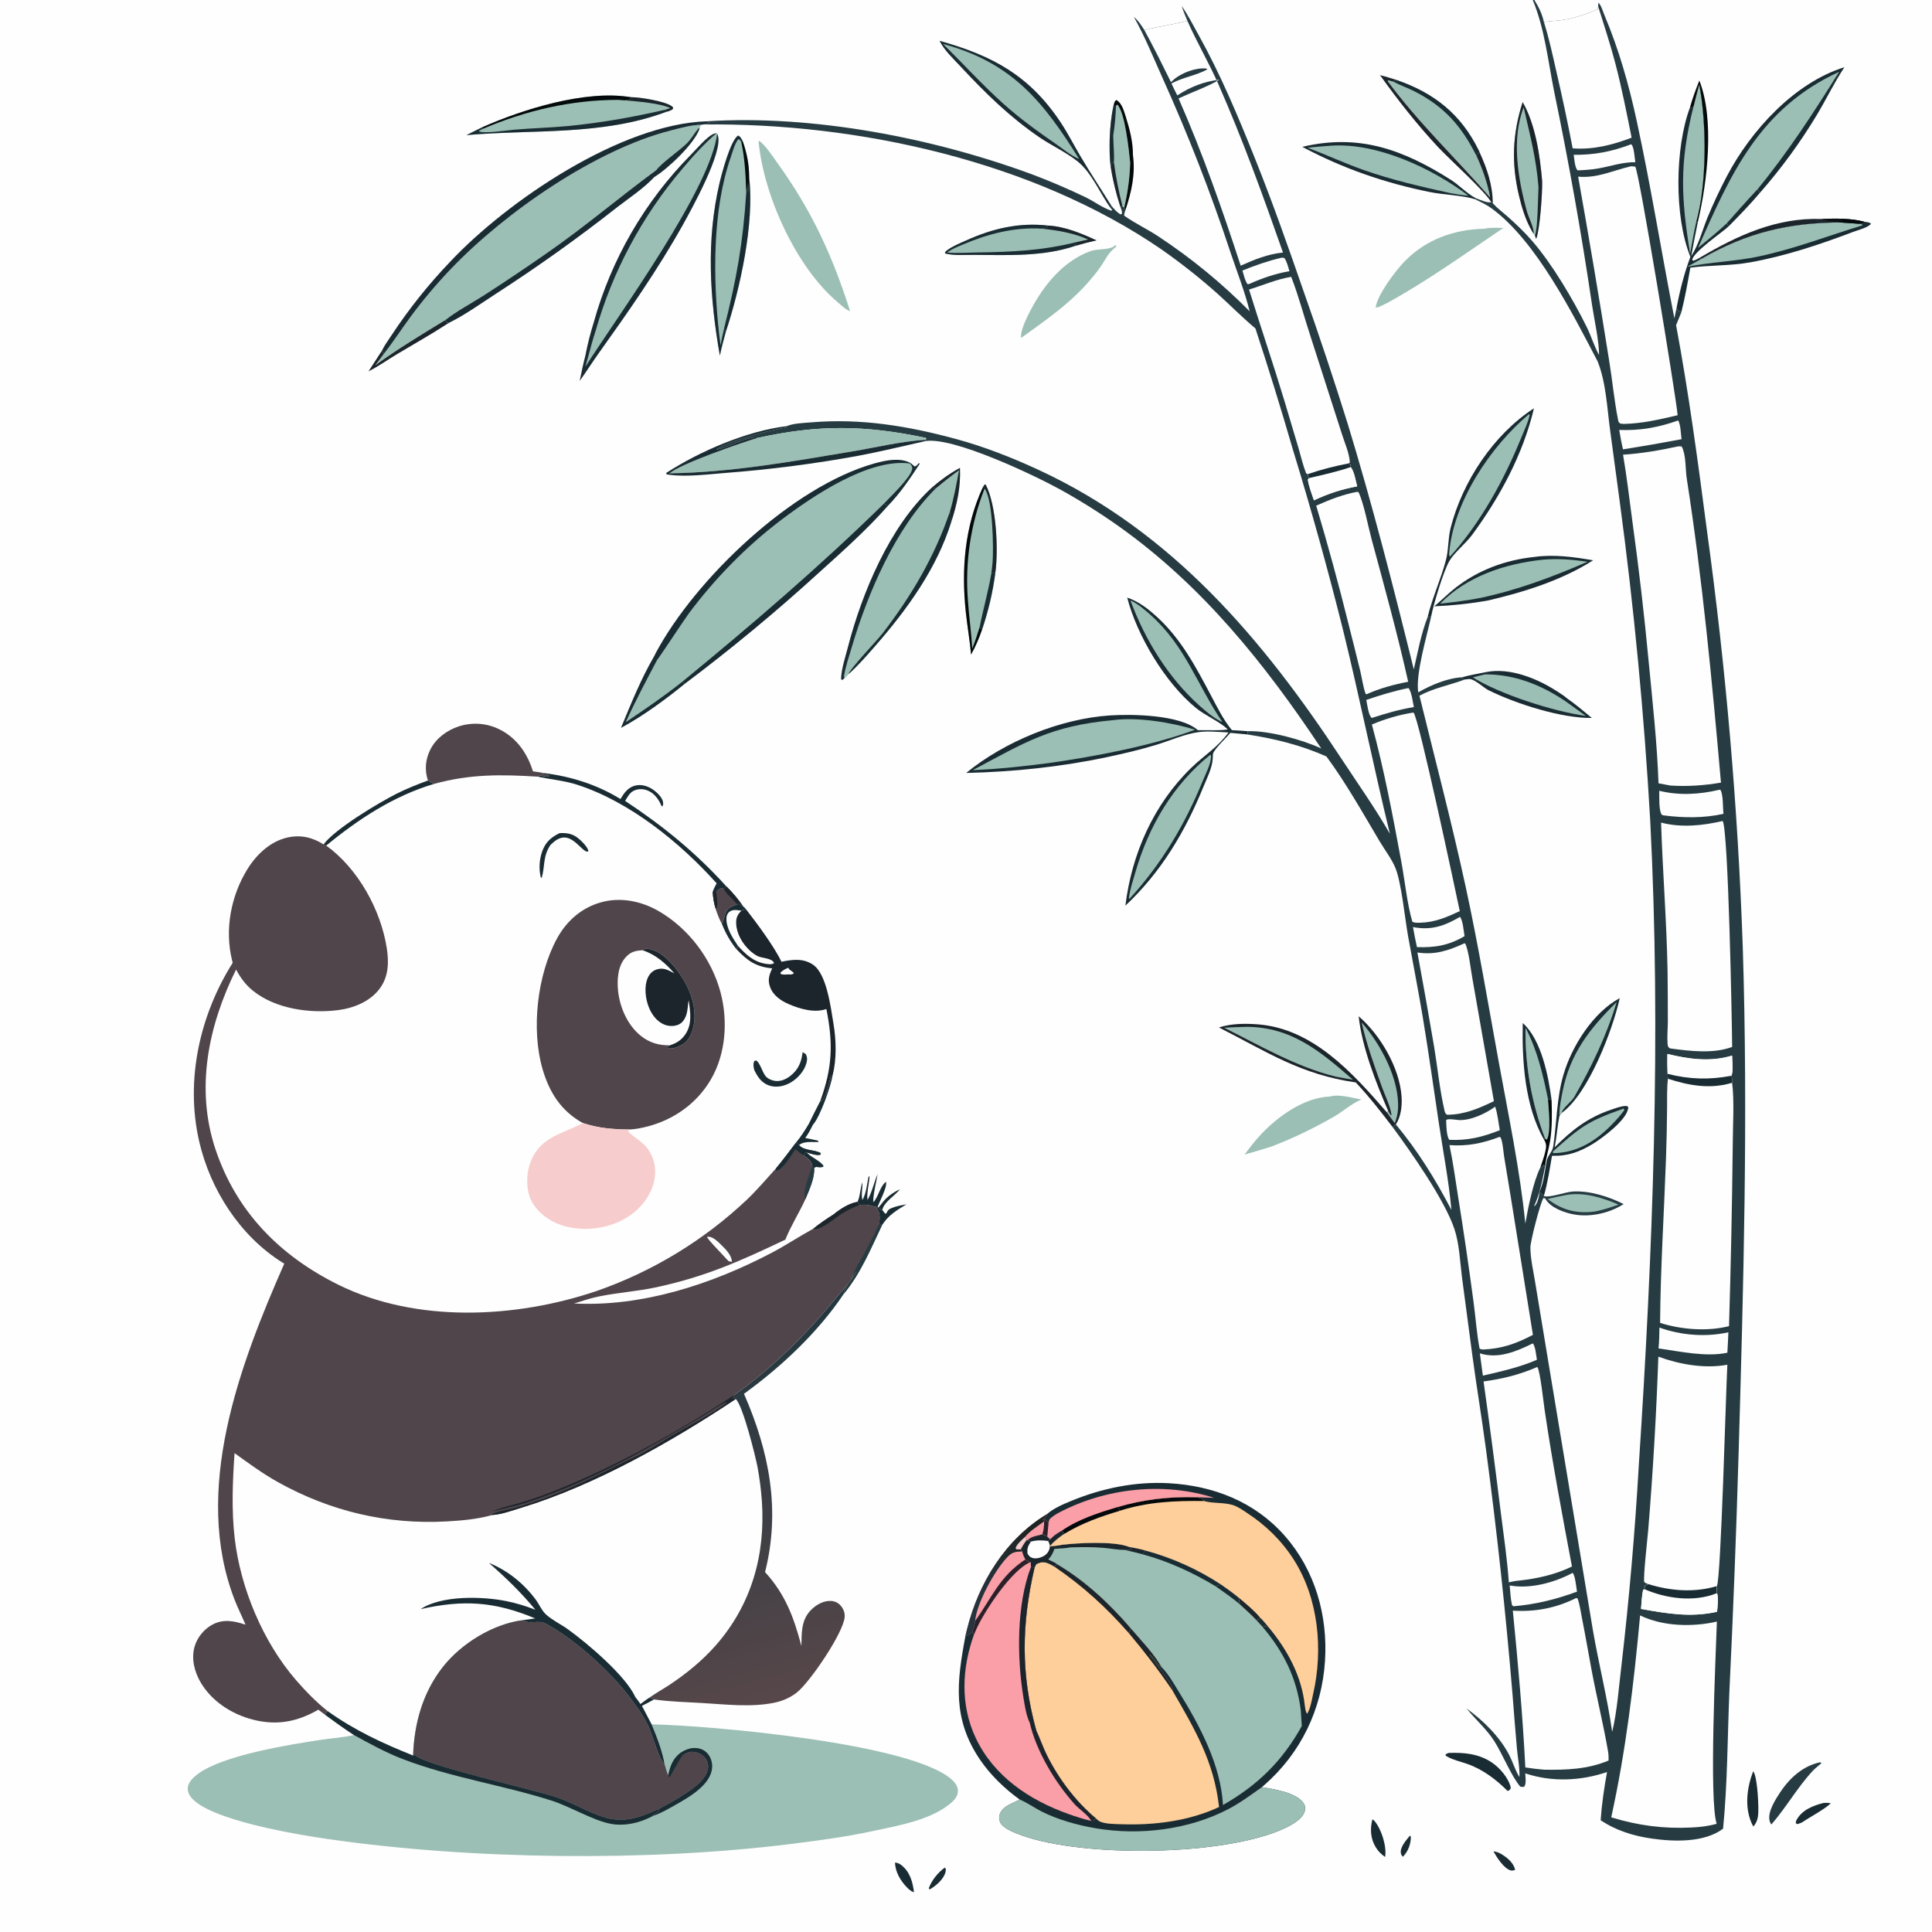 <svg version="1.1" xmlns="http://www.w3.org/2000/svg" style="display: block;" viewBox="0 0 2048 2048" width="1024" height="1024">
<rect x="0" y="0" width="2048" height="2048" fill="#808080" stroke="none"/>
<defs>
	<linearGradient id="Gradient1" gradientUnits="userSpaceOnUse" x1="1081.42" y1="1679.5" x2="1034.29" y2="1672.46">
		<stop class="stop0" offset="0" stop-opacity="1" stop-color="rgb(29,36,34)"/>
		<stop class="stop1" offset="1" stop-opacity="1" stop-color="rgb(38,53,64)"/>
	</linearGradient>
	<linearGradient id="Gradient2" gradientUnits="userSpaceOnUse" x1="748.322" y1="1391.62" x2="862.394" y2="1790.89">
		<stop class="stop0" offset="0" stop-opacity="1" stop-color="rgb(31,54,62)"/>
		<stop class="stop1" offset="1" stop-opacity="1" stop-color="rgb(87,71,74)"/>
	</linearGradient>
</defs>
<path transform="translate(0,0)" fill="rgb(254,254,254)" d="M 0 0 L 1624.78 0 L 1626.51 0 L 2048 0 L 2048 2048 L 0 2048 L 0 0 z"/>
<path transform="translate(0,0)" fill="rgb(38,60,66)" d="M 1624.78 0 L 1626.51 0 C 1631.21 7.722 1634.61 14.462 1636.6 23.372 C 1643.33 22.192 1650.14 22.151 1656.89 21.129 C 1668.99 19.297 1682.27 14.819 1693.47 9.883 L 1694.16 6.883 L 1694.28 2.89 C 1697 4.64 1699.28 12.508 1700.71 15.896 C 1716.08 52.363 1726.66 89.638 1735.02 128.273 C 1750.05 197.688 1761.27 267.838 1774.92 337.533 L 1777.28 326.159 C 1778.26 329.141 1779.69 329.442 1782.27 331.115 C 1780.43 335.639 1778.64 340.201 1776.73 344.695 C 1790.19 416.832 1800.02 490.296 1809.52 563.062 C 1829.61 709.121 1842.25 856.108 1847.39 1003.45 C 1853.16 1183.21 1848.2 1362.76 1842.94 1542.44 C 1840.47 1626.41 1837.22 1710.36 1833.17 1794.27 C 1831.19 1842.15 1831.24 1890.84 1826.53 1938.5 C 1806.68 1953.42 1774.47 1952.33 1751.18 1949 C 1731.8 1946.23 1713.09 1940.54 1696.76 1929.5 C 1697.92 1912.46 1700.47 1895.23 1703.53 1878.43 C 1675.67 1887.91 1644.93 1889.26 1616.83 1879.82 C 1616.99 1884.05 1618.2 1890.67 1615.68 1894.1 C 1614.12 1894.3 1613.07 1894.26 1611.54 1893.91 C 1601.89 1882.49 1592.92 1859.63 1583.99 1845.63 C 1575.99 1833.11 1564.89 1823.54 1555.53 1812.18 L 1554.73 1811.18 C 1572.36 1823.79 1590.23 1841.46 1600.13 1861 C 1603.6 1867.85 1605.87 1875.52 1609.7 1882.15 L 1610.64 1883.74 C 1611.11 1874.06 1608.91 1863.42 1608.02 1853.68 C 1606.27 1834.67 1604.88 1815.61 1603.37 1796.57 C 1596.16 1709.66 1586.77 1622.94 1575.22 1536.49 C 1570.73 1502.77 1565.09 1469.2 1560.58 1435.47 L 1549.8 1354.26 C 1547.67 1337.74 1547.01 1318.49 1541.71 1302.7 C 1531.36 1271.89 1495.98 1221.45 1476.1 1194.58 L 1479.67 1191.94 C 1502.83 1219.76 1521.94 1250.56 1538.56 1282.61 C 1535.86 1252.09 1529.8 1220.95 1525.24 1190.6 C 1519.67 1153.62 1514.53 1116.5 1508.42 1079.6 C 1503.6 1050.49 1497.87 1021.56 1492.65 992.524 C 1489.26 973.63 1485.59 935.885 1479.26 920.233 C 1475.44 910.773 1467.74 900.693 1462.47 891.826 C 1444.57 861.696 1426.86 830.071 1406.06 801.885 C 1378.93 789.834 1351.51 783.097 1322.27 778.541 L 1322.53 775.084 C 1344.64 774.283 1380.54 784.02 1400.59 793.424 C 1341 703.848 1274.91 621.247 1186.47 558.264 C 1166.31 543.952 1145.36 530.78 1123.73 518.81 C 1095.78 503.473 1010.02 462.65 980.827 467.598 L 980.837 466.246 L 982.063 465.198 L 981.214 464.132 C 916.567 450.56 867.535 449.996 802.801 464.304 L 802.058 463.545 C 788.932 463.684 769.684 475.412 759.391 476.445 C 771.276 467.244 816.874 455.821 833.017 453.29 L 833.886 453.161 L 833.972 451.74 C 840.63 448.678 852.694 448.334 859.972 447.715 C 912.78 443.221 962.964 451.641 1013.8 465.453 C 1043.89 473.631 1073.94 485.516 1102.19 498.673 C 1242.62 564.09 1338.71 677.501 1422.2 804.599 C 1439.47 830.882 1457.68 856.564 1473.35 883.851 C 1455.91 812.316 1441.41 740.045 1423.86 668.494 C 1407.77 604.067 1389.98 540.076 1370.51 476.59 C 1358.04 433.547 1344.8 390.731 1330.8 348.162 C 1317.18 336.775 1304.68 324.064 1291.52 312.168 C 1272.37 295.05 1252.22 279.085 1231.17 264.357 C 1095.22 170.868 908.53 129.879 745.331 131.976 C 747.693 131.546 750.472 131.642 752.118 129.861 L 749.32 128.56 C 862.517 121.45 990.433 146.334 1096.18 185.636 C 1114.96 192.799 1133.42 200.751 1151.53 209.472 C 1160.22 213.754 1169.22 220.597 1178.34 223.408 L 1178.88 222.559 L 1176.79 219.849 L 1178.09 218.096 C 1181.09 221.614 1183.65 224.825 1187.71 227.195 L 1189.13 226.901 C 1189.84 224.243 1188.57 221.836 1187.68 219.352 L 1189.76 218.116 C 1191.18 219.824 1190.38 219.494 1191.77 219.784 L 1193.03 222.714 C 1192.15 224.68 1191.92 226.413 1191.57 228.516 C 1203.11 236.822 1216.17 242.762 1227.98 250.65 C 1262.88 273.662 1295.29 300.248 1324.68 329.978 C 1319.54 308.91 1311.23 288.052 1304.34 267.472 C 1283.6 204.65 1259.57 142.964 1232.34 82.668 C 1222.67 61.066 1213.48 38.469 1201.91 17.817 C 1206.59 21.962 1209.81 26.624 1213.05 31.887 C 1228.12 27.938 1243.76 26.082 1258.7 22.098 C 1256.46 16.867 1254.34 11.744 1252.67 6.297 C 1259.37 16.122 1264.9 26.868 1270.67 37.26 C 1294.02 79.296 1312.32 123.076 1330.19 167.642 C 1348.92 214.339 1365.41 261.173 1381.84 308.706 C 1398.4 355.515 1414.09 402.633 1428.88 450.033 C 1454.96 535.576 1477.26 622.788 1498.7 709.609 C 1502.77 691.596 1506.54 671.405 1513.32 654.225 L 1517.1 653.359 C 1512.63 673.943 1500.39 714.559 1503.4 733.888 C 1516.64 726.282 1534.42 718.73 1549.84 717.965 C 1550.83 719.053 1551.25 719.863 1552.67 720.343 C 1536.58 726.37 1520.09 729.202 1504.68 737.475 C 1521.27 805.19 1539.1 872.666 1553.85 940.819 C 1567.12 1002.14 1577.45 1063.84 1588.69 1125.53 C 1598.89 1181.49 1611.3 1240.56 1616.91 1297.02 C 1619.67 1280.74 1625.48 1252.22 1632.74 1237.82 C 1633.01 1237.68 1633.29 1237.55 1633.55 1237.38 C 1634.74 1236.62 1635.19 1235.85 1635.91 1234.68 L 1637.93 1235.97 C 1635.33 1249.54 1632.28 1266.14 1626.17 1278.53 C 1626.95 1278.42 1627.62 1277.6 1628.03 1277.02 C 1630.34 1273.79 1631.62 1267.21 1631.93 1263.33 L 1636.54 1267.84 C 1642.27 1270.02 1659.56 1263.47 1667.35 1263.06 C 1685.62 1262.1 1704.94 1268.33 1721.12 1276.34 C 1720.89 1276.49 1720.65 1276.65 1720.41 1276.8 C 1704.68 1286.69 1683.17 1291.04 1664.98 1286.64 C 1655.89 1284.44 1643.41 1279.64 1638.56 1271.31 C 1638.39 1271.01 1638.22 1270.69 1638.05 1270.38 L 1636.12 1269.94 C 1632.73 1275.03 1622.27 1315.89 1622.27 1322.28 C 1622.29 1334.31 1625.55 1347.83 1627.42 1359.76 L 1641.87 1447.04 L 1688.5 1727.89 C 1694.75 1764.08 1703.8 1799.44 1709 1835.9 C 1714.38 1813.19 1716.01 1788.26 1718.85 1765.05 C 1727 1694.73 1733.11 1624.18 1737.18 1553.5 C 1752.07 1326.44 1761 1097.19 1749.3 869.784 C 1742.84 756.718 1732.07 643.941 1716.98 531.7 L 1706.74 455.66 C 1703.52 431.911 1702.45 405.283 1693.52 383.019 C 1667 332.255 1628.29 255.494 1581.45 221.079 C 1576.06 217.12 1569.78 214.212 1563.8 211.245 L 1564.77 210.253 C 1569.05 211.759 1576.41 215.368 1580.76 214.317 L 1582.4 215.334 L 1583.34 216.383 C 1587.7 221.16 1593.34 225.3 1598.2 229.627 C 1607.22 237.641 1616.11 246.1 1624.02 255.224 C 1645.36 279.819 1667.54 317.32 1682.02 346.697 C 1686.73 356.258 1689.93 367.012 1694.99 376.226 C 1695.4 363.185 1689.82 337.792 1687.74 323.996 C 1676.47 247.739 1662.99 171.824 1647.32 96.346 C 1640.97 64.506 1637.33 29.957 1624.78 0 z"/>
<path transform="translate(0,0)" fill="rgb(254,254,254)" d="M 1258.7 22.098 C 1268.74 44.949 1281.54 66.528 1291.58 89.343 C 1317.15 147.408 1339.02 207.834 1360.02 267.682 C 1343.6 269.439 1330.1 274.951 1315.17 281.622 C 1295.59 221.631 1274.73 162.157 1249.32 104.329 C 1261.35 98.692 1282.25 90.944 1292.68 84.465 C 1276.31 86.382 1261.8 92.047 1248 101.141 C 1245.9 96.949 1243.67 92.785 1241.79 88.492 C 1254.03 81.844 1268.29 80.034 1280.1 73.431 L 1279.72 73.654 L 1278.99 72.525 L 1280.29 72.946 C 1279.8 72.87 1279.31 72.782 1278.81 72.717 C 1268.3 71.347 1253.53 76.928 1245.39 83.382 C 1243.95 84.525 1242.61 85.795 1241.3 87.08 C 1232.15 68.522 1222.96 50.054 1213.05 31.887 C 1228.12 27.938 1243.76 26.082 1258.7 22.098 z"/>
<path transform="translate(0,0)" fill="rgb(254,254,254)" d="M 1694.16 6.883 C 1700.39 26.901 1707.03 46.917 1712.33 67.201 C 1719.13 93.211 1724.31 119.589 1729.57 145.941 C 1709.45 153.639 1688.79 158.883 1667.1 157.259 C 1661.82 129.785 1656.01 102.414 1649.68 75.161 C 1645.73 57.902 1641.99 40.237 1636.6 23.372 C 1643.33 22.192 1650.14 22.151 1656.89 21.129 C 1668.99 19.297 1682.27 14.819 1693.47 9.883 L 1694.16 6.883 z"/>
<path transform="translate(0,0)" fill="rgb(254,254,254)" d="M 1778.72 473.193 C 1780.35 473.015 1781.13 473.046 1782.68 473.322 C 1787.46 482.362 1786.44 497.017 1788.03 507.206 C 1804.68 614.188 1814.84 721.805 1824.29 829.61 C 1806.42 832.633 1788.84 833.89 1770.74 832.692 L 1758.1 830.352 C 1756.61 787.699 1751.81 744.798 1747.76 702.328 C 1743.04 652.055 1737.22 601.893 1730.29 551.879 C 1727.17 528.597 1724.43 505.161 1720.52 482.001 C 1740.23 480.68 1759.45 477.437 1778.72 473.193 z"/>
<path transform="translate(0,0)" fill="rgb(254,254,254)" d="M 1767.52 1117.24 C 1790.33 1122.82 1813.26 1125.93 1836.06 1118.99 C 1836.17 1125.05 1837.48 1134.29 1835.57 1139.9 L 1835.06 1140.41 C 1836.3 1142.96 1836.15 1145.04 1836.09 1147.78 C 1838.62 1165.38 1836.81 1195.44 1836.77 1214.12 C 1836.09 1278.01 1834.78 1341.88 1832.83 1405.74 C 1810.08 1411.62 1781.96 1409.44 1759.77 1402.3 C 1760.21 1344.08 1763.98 1285.6 1766.04 1227.41 C 1766.67 1209.74 1767.05 1192.06 1767.18 1174.38 C 1767.32 1164.23 1766.81 1153.56 1768.12 1143.5 L 1767.71 1138.33 C 1767.45 1131.28 1767.37 1124.29 1767.52 1117.24 z"/>
<path transform="translate(0,0)" fill="rgb(254,254,254)" d="M 1767.52 1117.24 C 1790.33 1122.82 1813.26 1125.93 1836.06 1118.99 C 1836.17 1125.05 1837.48 1134.29 1835.57 1139.9 L 1835.06 1140.41 C 1811.58 1144.8 1790.85 1144.17 1767.71 1138.33 C 1767.45 1131.28 1767.37 1124.29 1767.52 1117.24 z"/>
<path transform="translate(0,0)" fill="rgb(26,44,51)" d="M 1767.71 1138.33 C 1790.85 1144.17 1811.58 1144.8 1835.06 1140.41 C 1836.3 1142.96 1836.15 1145.04 1836.09 1147.78 C 1813.24 1154.78 1790.42 1150.84 1768.12 1143.5 L 1767.71 1138.33 z"/>
<path transform="translate(0,0)" fill="rgb(254,254,254)" d="M 1757.93 1438.15 C 1780.77 1446.43 1806.89 1451.06 1831.07 1446.68 C 1829.61 1471.61 1824.33 1674.71 1819.93 1681.34 C 1819.69 1683.97 1819.49 1686.12 1820.17 1688.73 C 1821.87 1694.88 1820.62 1702.24 1820.19 1708.55 C 1791.94 1714.8 1767.47 1710.47 1739.55 1705.54 C 1740.11 1698.84 1740.41 1691.95 1741.72 1685.36 L 1743.27 1684.61 L 1743.84 1680.78 L 1747.37 1679.26 C 1746.16 1678.73 1743.48 1678.06 1742.99 1676.81 C 1741.63 1673.33 1746.63 1628.36 1747.22 1621.35 C 1752.21 1560.37 1755.78 1499.29 1757.93 1438.15 z"/>
<path transform="translate(0,0)" fill="rgb(254,254,254)" d="M 1747.37 1679.26 C 1771.14 1686.53 1795.87 1688.46 1819.93 1681.34 C 1819.69 1683.97 1819.49 1686.12 1820.17 1688.73 C 1821.87 1694.88 1820.62 1702.24 1820.19 1708.55 C 1791.94 1714.8 1767.47 1710.47 1739.55 1705.54 C 1740.11 1698.84 1740.41 1691.95 1741.72 1685.36 L 1743.27 1684.61 L 1743.84 1680.78 L 1747.37 1679.26 z"/>
<path transform="translate(0,0)" fill="rgb(26,44,51)" d="M 1747.37 1679.26 C 1771.14 1686.53 1795.87 1688.46 1819.93 1681.34 C 1819.69 1683.97 1819.49 1686.12 1820.17 1688.73 L 1819.13 1689.15 C 1795.29 1698.5 1766.21 1694.61 1743.27 1684.61 L 1743.84 1680.78 L 1747.37 1679.26 z"/>
<path transform="translate(0,0)" fill="rgb(254,254,254)" d="M 1738.58 1712.41 C 1762.63 1724.14 1794.28 1724.88 1819.97 1718.93 C 1818.66 1756.34 1811.59 1909.2 1819.75 1933.27 C 1810.84 1935.82 1801.99 1936.85 1792.75 1937.24 C 1763.4 1938.7 1736.07 1935.08 1707.98 1926.44 C 1723.53 1855.82 1732 1784.33 1738.58 1712.41 z"/>
<path transform="translate(0,0)" fill="rgb(254,254,254)" d="M 1729.06 176.253 C 1730.53 176.289 1731.97 176.47 1733.43 176.635 C 1737.5 181.879 1776.26 417.883 1778.39 440.164 C 1759.22 444.629 1740.74 449.022 1720.93 449.39 L 1717.46 448.96 C 1715.74 447.544 1715.67 447.272 1715.21 445.012 C 1711.08 424.309 1709.15 402.73 1705.7 381.815 C 1695.37 316.865 1684.44 252.013 1672.9 187.268 C 1693.26 189.079 1708.94 180.947 1728.01 176.49 L 1729.06 176.253 z"/>
<path transform="translate(0,0)" fill="rgb(254,254,254)" d="M 1826.07 870.274 C 1832.15 878.987 1835.97 1085.08 1836.15 1109.78 C 1816.21 1117.23 1791.68 1114.22 1771.04 1111.46 L 1769.54 1110.99 C 1767.89 1109.19 1767.86 1108.44 1767.67 1105.93 C 1767.09 1098.47 1767.96 1090.53 1767.98 1083 C 1768 1065.03 1767.9 1047.06 1767.68 1029.1 C 1766.73 976.663 1762.5 924.372 1760.81 871.98 C 1782.13 877.579 1804.84 875.246 1826.07 870.274 z"/>
<path transform="translate(0,0)" fill="rgb(254,254,254)" d="M 1670.86 1693.93 L 1672.35 1694.57 C 1674.76 1701.32 1675.72 1709.14 1677.13 1716.2 C 1680.68 1734.03 1683.7 1751.93 1687.04 1769.79 C 1692.46 1798.73 1699.58 1827.53 1704.59 1856.49 C 1705.16 1859.74 1705.26 1862.98 1705.1 1866.27 C 1682.84 1875.55 1660.67 1876.29 1636.93 1875.96 C 1630.19 1875.41 1623.59 1874.61 1616.92 1873.55 C 1614.08 1817.9 1609.13 1762.77 1603.65 1707.33 C 1627.31 1708.9 1649.75 1704.58 1670.86 1693.93 z"/>
<path transform="translate(0,0)" fill="rgb(254,254,254)" d="M 1629.61 1449.04 C 1632.51 1452.29 1636.25 1486.99 1637.33 1494.3 C 1645.54 1549.85 1655.92 1605.38 1666.34 1660.56 C 1648.97 1669.02 1629.86 1673.32 1610.76 1675.43 C 1606.85 1675.72 1603.24 1676.45 1599.42 1677.33 C 1597.67 1652.24 1593.88 1627.09 1590.76 1602.13 C 1585.11 1556.17 1579.07 1510.26 1572.64 1464.4 C 1592.85 1461.66 1610.87 1457.21 1629.61 1449.04 z"/>
<path transform="translate(0,0)" fill="rgb(254,254,254)" d="M 1589.85 1205.06 C 1590.83 1205.8 1591.21 1206.8 1591.56 1207.98 C 1593.27 1213.71 1593.6 1220.89 1594.56 1226.85 L 1601.52 1269.03 L 1624.96 1415 C 1606.92 1424.46 1592.16 1429.68 1571.75 1430.58 C 1570.47 1430.48 1569.61 1430.09 1568.42 1429.62 C 1565.26 1413.22 1564.23 1396.15 1561.94 1379.58 C 1556.99 1342.29 1551.53 1305.06 1545.56 1267.92 C 1542.7 1249.92 1540.25 1231.71 1536.49 1213.87 C 1556.01 1215.25 1571.61 1211.94 1589.85 1205.06 z"/>
<path transform="translate(0,0)" fill="rgb(254,254,254)" d="M 1324.03 306.92 C 1339.37 302.221 1352.67 296.152 1368.71 293.47 C 1376.71 313.818 1382.35 335.762 1389.22 356.597 L 1422.5 460.145 C 1425.44 469.569 1430.41 480.472 1430.93 490.354 L 1429.15 491.339 L 1431.47 492.796 L 1431.9 495.105 C 1435.71 500.52 1436.93 509.155 1438.64 515.562 C 1421.96 518.629 1408.18 523.176 1392.81 530.361 C 1390.54 523.32 1387.44 515.793 1386.4 508.49 C 1387.48 506.866 1386.88 507.284 1387.75 506.774 C 1386.68 505.129 1386.61 504.489 1386.34 502.599 L 1384.59 501.886 C 1381.18 493.212 1379.01 483.609 1376.37 474.641 L 1361.44 424.603 C 1349.55 385.17 1336.24 346.242 1324.03 306.92 z"/>
<path transform="translate(0,0)" fill="rgb(254,254,254)" d="M 1386.34 502.599 C 1400.42 497.73 1414.52 494.149 1429.15 491.339 L 1431.47 492.796 L 1431.9 495.105 C 1435.71 500.52 1436.93 509.155 1438.64 515.562 C 1421.96 518.629 1408.18 523.176 1392.81 530.361 C 1390.54 523.32 1387.44 515.793 1386.4 508.49 C 1387.48 506.866 1386.88 507.284 1387.75 506.774 C 1386.68 505.129 1386.61 504.489 1386.34 502.599 z"/>
<path transform="translate(0,0)" fill="rgb(26,44,51)" d="M 1386.34 502.599 C 1400.42 497.73 1414.52 494.149 1429.15 491.339 L 1431.47 492.796 L 1431.9 495.105 C 1417.57 500.006 1402.49 503.324 1387.75 506.774 C 1386.68 505.129 1386.61 504.489 1386.34 502.599 z"/>
<path transform="translate(0,0)" fill="rgb(254,254,254)" d="M 1498.13 755.346 L 1498.43 755.433 C 1504.03 761.054 1542.45 942.313 1547.41 965.825 C 1533.33 972.373 1521.18 977.696 1505.5 978.124 C 1502.53 978.183 1499.99 978.388 1497.19 977.169 C 1491.86 959.695 1489.01 932.535 1485.5 913.644 C 1476.44 864.878 1467.27 815.883 1454.24 768.009 C 1468.08 762.125 1483.29 757.655 1498.13 755.346 z"/>
<path transform="translate(0,0)" fill="rgb(254,254,254)" d="M 1438.87 521.327 L 1440.14 521.797 C 1445.86 533.942 1450.21 557.778 1453.97 571.681 C 1467.53 621.804 1481.41 672.022 1492.74 722.701 C 1477.85 725.512 1462.38 729.679 1448.59 735.942 L 1447.6 735.492 C 1444.87 727.704 1443.84 719.3 1441.93 711.274 C 1438.03 694.986 1433.78 678.771 1429.75 662.516 C 1419.25 620.084 1407.74 577.906 1395.23 536.02 C 1409.68 529.62 1423.29 524.19 1438.87 521.327 z"/>
<path transform="translate(0,0)" fill="rgb(254,254,254)" d="M 1552.3 999.954 L 1553.22 1000.26 C 1556.95 1007.66 1559.09 1028.1 1560.81 1037.33 L 1583.6 1167.26 C 1567.22 1175.12 1552.3 1181.61 1533.87 1181.69 C 1532.18 1180.41 1531.78 1179.55 1531.31 1177.53 C 1526.22 1155.86 1523.97 1132.5 1520.37 1110.45 C 1514.67 1076.81 1508.72 1043.21 1502.5 1009.66 C 1520.95 1012.56 1535.74 1007.58 1552.3 999.954 z"/>
<path transform="translate(0,0)" fill="rgb(254,254,254)" d="M 1822.63 837.184 L 1823.74 837.308 C 1826.82 842.537 1826.18 856.073 1826.93 862.695 C 1806.34 867.379 1784.04 867.032 1763.22 864.297 L 1761.79 863.855 C 1758.13 859.767 1759.08 844.272 1758.88 838.26 C 1780.08 843.486 1801.54 842.161 1822.63 837.184 z"/>
<path transform="translate(0,0)" fill="rgb(254,254,254)" d="M 1759.09 1407.3 C 1782.01 1415.56 1808.37 1417.58 1832.16 1412.29 C 1831.94 1419.51 1831.46 1426.73 1831.08 1433.93 C 1808.5 1438.78 1780.87 1432.53 1758.11 1429.4 C 1758.92 1422.11 1758.87 1414.64 1759.09 1407.3 z"/>
<path transform="translate(0,0)" fill="rgb(254,254,254)" d="M 1667.04 1667.31 C 1669.83 1670.04 1670.9 1682.78 1671.68 1687.18 C 1649.71 1695.39 1627.67 1700.74 1604.26 1702.73 L 1602.79 1701.54 C 1601.26 1694.75 1600.96 1687.58 1600.35 1680.65 C 1622.25 1684.64 1647.77 1677.61 1667.04 1667.31 z"/>
<path transform="translate(0,0)" fill="rgb(254,254,254)" d="M 1584.93 1173.08 C 1587.55 1180.84 1588.38 1189.95 1589.85 1198.04 C 1571.93 1205.27 1555.63 1209.18 1536.22 1208.27 C 1533.23 1203.64 1533.17 1193.03 1532.98 1187.39 C 1534.56 1185.37 1543.31 1187.1 1546.21 1187.28 C 1558.73 1188.05 1575.05 1180.38 1584.93 1173.08 z"/>
<path transform="translate(0,0)" fill="rgb(254,254,254)" d="M 1779 445.68 C 1781.64 450.653 1781.73 459.812 1782.51 465.565 C 1761.89 469.48 1741.2 473.076 1720.46 476.354 C 1718.75 469.566 1717.65 462.64 1716.43 455.749 C 1738.28 456.687 1758.46 453.044 1779 445.68 z"/>
<path transform="translate(0,0)" fill="rgb(254,254,254)" d="M 1547.68 971.918 C 1550.77 975.847 1551.56 987.162 1552.48 992.381 C 1535.64 1002.19 1521.29 1004.65 1502.03 1003.97 C 1500.41 996.929 1499.12 989.835 1497.81 982.736 C 1517.19 986.463 1531.12 981.584 1547.68 971.918 z"/>
<path transform="translate(0,0)" fill="rgb(254,254,254)" d="M 1624.9 1424.02 C 1627.75 1427.72 1628.34 1436.64 1629.19 1441.42 C 1610.79 1449.43 1591.37 1453.71 1571.91 1458.22 L 1568.69 1434.6 C 1588.37 1440.82 1607.36 1432.56 1624.9 1424.02 z"/>
<path transform="translate(0,0)" fill="rgb(254,254,254)" d="M 1728.8 153.032 L 1729.52 153.257 C 1732.22 156.236 1732.79 167.512 1733.51 171.93 C 1720.33 171.766 1708 176.005 1695.16 178.401 C 1687.6 179.81 1680.02 180.27 1672.35 180.596 C 1669.34 177.714 1668.84 168.252 1668.18 164.107 C 1689.91 164.331 1708.49 160.773 1728.8 153.032 z"/>
<path transform="translate(0,0)" fill="rgb(254,254,254)" d="M 1493.01 729.359 C 1496.4 733.216 1497.57 744.271 1498.75 749.539 C 1483.33 752.07 1469.01 756.217 1454.21 761.07 C 1450.68 758.809 1449.29 746.405 1448.31 741.968 C 1463.07 736.916 1477.68 732.45 1493.01 729.359 z"/>
<path transform="translate(0,0)" fill="rgb(155,191,180)" d="M 1662.53 1266.34 C 1680.43 1264.01 1699.47 1269.84 1715.7 1276.92 C 1708.25 1279.53 1700.95 1282.07 1693.22 1283.71 C 1691.71 1284.03 1690.27 1284.3 1688.74 1284.47 C 1670.58 1286.56 1654.98 1282.31 1640.61 1270.97 C 1647.89 1269.2 1655.14 1267.64 1662.53 1266.34 z"/>
<path transform="translate(0,0)" fill="rgb(254,254,254)" d="M 1358.54 273.166 C 1359.58 273.023 1360.49 273.322 1361.51 273.53 C 1364.33 277.616 1365.42 282.757 1366.85 287.469 C 1351.8 290.089 1338.32 294.703 1324.39 300.957 C 1323.78 301.243 1323.06 301.168 1322.39 301.238 C 1319.58 297.056 1318.48 291.595 1317.03 286.801 C 1330.72 281.22 1344.14 276.557 1358.54 273.166 z"/>
<path transform="translate(0,0)" fill="rgb(155,191,180)" d="M 406.829 375.215 C 416.776 362.613 425.579 348.976 435.101 336.033 C 448.402 318.057 462.828 300.941 478.291 284.788 C 535.354 225.176 631.352 158.504 711.552 138.205 C 721.881 135.591 732.996 132.446 743.659 132.218 C 742.263 133.648 741.915 134.326 741.601 136.301 L 740.47 135.856 C 736.111 141.009 732.841 147.151 728.051 151.914 C 720.596 159.328 700.702 173.083 695.776 180.255 C 656.667 208.905 619.903 240.432 579.936 268.07 C 558.005 283.39 535.794 298.304 513.313 312.805 C 499.814 321.448 484.349 329.545 471.826 339.398 C 447.027 354.561 421.224 370.078 397.784 387.237 L 406.829 375.215 z"/>
<path transform="translate(0,0)" fill="rgb(26,44,51)" d="M 1194.9 633.527 C 1207 637.498 1217.02 645.354 1226.34 653.856 C 1252.18 677.416 1267.65 707.005 1283.77 737.411 C 1290.53 750.154 1296.66 762.722 1305.82 773.968 C 1311.38 774.206 1316.97 774.709 1322.53 775.084 L 1322.27 778.541 C 1316.24 777.921 1310.2 777.362 1304.16 776.863 C 1299.92 782.167 1287.93 793.19 1285.97 798.559 C 1285.54 799.761 1285.67 802.568 1285.59 803.912 C 1284.97 814.241 1279.4 824.868 1275.51 834.402 C 1256.12 881.937 1230.7 924.633 1192.97 960.033 C 1199.66 905.254 1222.77 852.848 1262.61 814.096 C 1276.98 800.118 1289.81 793.194 1302.3 776.431 C 1292.34 775.982 1281.13 774.757 1271.26 775.988 C 1256.27 777.86 1240.46 785.013 1225.95 789.468 C 1208.93 794.697 1191.64 798.701 1174.23 802.424 C 1125.39 812.867 1074.13 818.247 1024.2 819.352 C 1065.17 785.814 1123.99 761.882 1176.49 758.388 C 1199.96 756.826 1251.08 757.587 1269.77 774.005 C 1274.83 773.817 1298.98 774.759 1301.33 772.941 C 1291.57 764.099 1278.13 758.908 1267.73 750.447 C 1235.18 723.964 1205.15 673.425 1194.9 633.527 z"/>
<path transform="translate(0,0)" fill="rgb(155,191,180)" d="M 1179.61 763.416 C 1205.93 759.877 1241.33 765.734 1266.85 773.528 C 1221.06 790.545 1160.83 801.871 1112.23 808.823 C 1085.24 812.315 1058.4 815.222 1031.2 816.374 C 1086.66 786.927 1113.43 769.51 1179.61 763.416 z"/>
<path transform="translate(0,0)" fill="rgb(155,191,180)" d="M 1283.06 800.031 C 1283.67 800.744 1283.64 800.519 1283.69 801.669 C 1284.03 808.96 1277.88 820.649 1275.04 827.589 C 1255.88 874.485 1231.47 915.494 1197.16 952.948 L 1196.6 951.909 C 1197.95 942.489 1201.05 933.181 1203.71 924.058 C 1217.81 875.666 1243.4 831.881 1283.06 800.031 z"/>
<path transform="translate(0,0)" fill="rgb(155,191,180)" d="M 1198.32 636.514 C 1205.93 639.788 1213.34 646.256 1219.51 651.752 C 1256.83 685.012 1268.89 726.06 1295.79 765.378 C 1295.24 765.147 1294.68 764.945 1294.15 764.687 C 1286.19 760.837 1277.97 753.818 1271.39 747.925 C 1238.23 718.216 1213.65 678.027 1198.32 636.514 z"/>
<path transform="translate(0,0)" fill="rgb(26,44,51)" d="M 1792.77 271.417 C 1800.79 259.233 1804.51 244.202 1809.96 230.731 C 1816.16 215.763 1823.04 201.085 1830.57 186.742 C 1855.89 138.585 1901.83 87.879 1955.15 71.256 C 1944.68 86.984 1936.17 104.701 1926.45 120.996 C 1908.69 150.607 1888.29 178.551 1865.5 204.485 L 1862.95 200.771 C 1851.88 212.465 1841.31 224.693 1830.53 236.662 L 1832.3 240.076 C 1824.76 246.964 1794.73 267.335 1793.78 275.572 L 1795.01 276.404 C 1797.53 275.608 1799.57 274.483 1801.84 273.155 L 1803.43 274.419 C 1851.6 246.671 1895.18 236.165 1950.6 235.795 L 1971.3 237.219 C 1973.45 236.756 1974.9 236.083 1976.9 235.182 C 1979.61 235.555 1981.18 235.45 1983.38 237.132 C 1980.55 241.197 1969.45 243.911 1964.45 245.808 C 1928.78 259.345 1892.64 271.429 1854.97 278.148 C 1833.91 281.906 1812.84 280.945 1791.82 283.72 C 1789.06 299.558 1786.16 315.512 1782.27 331.115 C 1779.69 329.442 1778.26 329.141 1777.28 326.159 C 1780.62 308.368 1785.47 289.208 1791.89 272.305 C 1774.5 229.532 1775.61 156.369 1791.35 114.174 L 1795.08 113.374 C 1797.12 105.446 1799.01 97.449 1801.24 89.573 C 1809.2 130.365 1809.46 196.029 1797.92 235.935 L 1799.82 235.219 C 1797.26 247.232 1795.08 259.353 1792.77 271.417 z"/>
<path transform="translate(0,0)" fill="rgb(155,191,180)" d="M 1800.09 262.669 C 1834.81 183.6 1865.68 114.61 1949.62 76.088 C 1922.46 119.436 1895.5 161.134 1862.95 200.771 C 1851.88 212.465 1841.31 224.693 1830.53 236.662 C 1820.76 245.799 1810.44 254.207 1800.09 262.669 z"/>
<path transform="translate(0,0)" fill="rgb(155,191,180)" d="M 1950.6 235.795 L 1971.3 237.219 L 1973.98 237.898 L 1974.37 238.821 C 1937.4 250.059 1901.93 263.931 1863.94 271.92 C 1838.97 277.17 1813.37 277.72 1788.59 282.789 L 1803.43 274.419 C 1851.6 246.671 1895.18 236.165 1950.6 235.795 z"/>
<path transform="translate(0,0)" fill="rgb(155,191,180)" d="M 1801.24 89.573 C 1809.2 130.365 1809.46 196.029 1797.92 235.935 C 1795.41 246.82 1793.58 257.852 1791.62 268.846 C 1781.96 209.751 1780.15 172.846 1795.08 113.374 C 1797.12 105.446 1799.01 97.449 1801.24 89.573 z"/>
<path transform="translate(0,0)" fill="rgb(155,191,180)" d="M 802.801 464.304 C 867.535 449.996 916.567 450.56 981.214 464.132 L 982.063 465.198 L 980.837 466.246 C 954.72 467.899 929.414 474.179 903.689 478.473 C 839.76 489.144 774.855 500.856 709.918 501.731 C 720.566 491.992 785.906 469.313 802.801 464.304 z"/>
<path transform="translate(0,0)" fill="rgb(28,37,44)" d="M 1440.23 1077.28 C 1463.07 1096.87 1483.58 1131.73 1485.7 1162.22 C 1486.38 1172.15 1485.17 1183.45 1479.67 1191.94 L 1476.1 1194.58 C 1463.67 1178.29 1451.21 1162.33 1437.16 1147.41 C 1378.52 1139.01 1343.28 1115.11 1292.16 1089.17 C 1305 1084.92 1319.64 1084.84 1333.02 1085.82 C 1391.65 1090.15 1433.8 1137.36 1470.01 1178.96 L 1471.6 1177.83 C 1458.38 1147.12 1443.89 1110.56 1440.23 1077.28 z"/>
<path transform="translate(0,0)" fill="rgb(155,191,180)" d="M 1443.39 1083.84 C 1463.69 1106.89 1483.92 1144.5 1481.93 1175.97 C 1481.6 1181.17 1480.3 1185.77 1478.57 1190.65 C 1475.72 1186.78 1472.69 1182.95 1470.01 1178.96 L 1471.6 1177.83 L 1474.1 1182.13 L 1475.08 1182.18 C 1473.94 1172.65 1468.25 1161.62 1465 1152.51 C 1457.08 1130.34 1448.46 1106.79 1443.39 1083.84 z"/>
<path transform="translate(0,0)" fill="rgb(155,191,180)" d="M 1321.24 1088.48 C 1369.26 1088.63 1399.91 1114.73 1434.16 1144.55 C 1427.93 1143.63 1421.71 1142.33 1415.52 1141.18 C 1373.43 1130.64 1336.18 1108.61 1297.7 1089.48 C 1305.52 1088.91 1313.41 1088.79 1321.24 1088.48 z"/>
<path transform="translate(0,0)" fill="rgb(26,44,51)" d="M 995.913 43.227 C 1052.17 58.945 1091.32 80.012 1124.37 129.746 C 1131.91 141.095 1138.09 153.3 1144.99 165.038 C 1155.52 182.954 1167.16 200.388 1178.09 218.096 L 1176.79 219.849 C 1166.48 205.366 1158.6 186.481 1145.82 174.204 C 1134.98 163.805 1114.7 154.408 1101.71 145.498 C 1069.98 123.729 1044.46 98.671 1018.36 70.631 C 1010.53 62.214 1001.09 53.574 995.913 43.227 z"/>
<path transform="translate(0,0)" fill="rgb(155,191,180)" d="M 999.771 46.64 C 1072.82 66.433 1105.76 107.402 1143.89 168.507 C 1135.5 165.176 1127.09 158.017 1119.67 152.894 C 1100.05 139.354 1080.86 125.493 1063.12 109.529 C 1041.16 89.763 1020.83 67.43 999.771 46.64 z"/>
<path transform="translate(0,0)" fill="rgb(26,44,51)" d="M 1631.93 1263.33 C 1636.55 1253.24 1637.49 1241.5 1639.48 1230.72 C 1640.51 1225.16 1645.65 1220.96 1646.5 1215.3 C 1650.25 1190.14 1650.1 1163.82 1657.34 1139.18 C 1666.23 1108.89 1688.66 1073.37 1717.01 1058.04 C 1709.51 1091.87 1683.68 1159.66 1655.34 1179.87 L 1653.11 1182.8 C 1650.84 1193.82 1650.21 1205.12 1648.03 1216.16 C 1666.13 1197.97 1683.03 1184.69 1707.78 1176.36 C 1712.27 1174.85 1718.26 1172.53 1723 1172.39 C 1723.64 1172.37 1724.52 1172.51 1725.11 1172.58 C 1726.34 1174.44 1726.21 1173.52 1725.73 1175.78 C 1723.19 1187.95 1698.86 1206.28 1688.32 1212.67 C 1674.35 1221.14 1661.63 1225.76 1645.17 1225.18 C 1642.77 1239.47 1640.55 1253.89 1636.54 1267.84 L 1631.93 1263.33 z"/>
<path transform="translate(0,0)" fill="rgb(155,191,180)" d="M 1653.11 1182.8 C 1653.07 1181.9 1653 1180.99 1653.03 1180.09 C 1653.22 1172.44 1654.99 1164.23 1656.46 1156.73 C 1664.27 1117.08 1685.36 1089.91 1713.68 1062.31 C 1703.2 1097.43 1687.09 1130.88 1668.92 1162.63 C 1665.67 1168.3 1656.75 1173.91 1655.34 1179.87 L 1653.11 1182.8 z"/>
<path transform="translate(0,0)" fill="rgb(155,191,180)" d="M 1721.03 1175.14 C 1721.76 1175.71 1721.31 1175.26 1721.79 1176.9 C 1718.12 1181.9 1714 1186.5 1709.71 1190.98 C 1692.4 1209.05 1672.3 1221.97 1646.8 1222.42 L 1646.21 1222.17 L 1646.08 1220.67 C 1675.71 1194.38 1682.44 1188.8 1721.03 1175.14 z"/>
<path transform="translate(0,0)" fill="rgb(26,44,51)" d="M 1513.32 654.225 C 1518.26 633.783 1527.07 614.697 1532.57 594.51 C 1535.66 583.185 1534.82 571.052 1537.73 559.614 C 1550.24 510.425 1583.19 460.592 1626.06 432.807 C 1614.56 481.354 1590.11 526.691 1560.71 566.718 C 1553.85 576.068 1541.51 585.749 1536.28 594.849 C 1530.02 605.751 1519.55 640.772 1517.1 653.359 L 1513.32 654.225 z"/>
<path transform="translate(0,0)" fill="rgb(155,191,180)" d="M 1620.86 439.006 L 1621.51 439.871 C 1619.87 447.816 1615.76 456.161 1612.7 463.696 C 1594.44 508.613 1569.65 554.013 1537.03 590.096 C 1535.87 588.136 1536.06 587.691 1536.26 585.503 C 1541.09 531.446 1580.09 473.154 1620.86 439.006 z"/>
<path transform="translate(0,0)" fill="rgb(26,44,51)" d="M 1380.47 155.658 C 1440.64 141.406 1487.4 158.562 1538.04 190.671 C 1547.07 196.395 1554.62 204.885 1564.03 209.877 C 1564.27 210.007 1564.52 210.128 1564.77 210.253 L 1563.8 211.245 C 1550.75 207.066 1530.15 206.51 1515.71 203.589 C 1467.81 193.902 1423.72 178.691 1380.47 155.658 z"/>
<path transform="translate(0,0)" fill="rgb(155,191,180)" d="M 1411.25 154.419 C 1459.95 151.199 1517.91 178.318 1556.5 207.363 C 1550.18 207.055 1543.93 205.807 1537.7 204.78 C 1506.63 197.91 1475.49 190.79 1445.44 180.183 C 1425.46 173.128 1406.12 164.122 1386.27 156.64 C 1394.57 155.637 1402.92 155.092 1411.25 154.419 z"/>
<path transform="translate(0,0)" fill="rgb(155,191,180)" d="M 1480.03 84.661 C 1520.3 98.472 1548.66 121.023 1567.52 159.4 C 1567.78 159.927 1568.03 160.459 1568.25 161.001 C 1567.19 162.221 1566.15 163.662 1564.81 164.601 C 1571.62 179.337 1576.53 193.401 1579.65 209.368 C 1543.67 168.087 1503.49 130.074 1470.9 85.837 L 1471.71 85.136 L 1477.11 86.661 L 1480.03 84.661 z"/>
<path transform="translate(0,0)" fill="rgb(26,44,51)" d="M 1480.03 84.661 C 1520.3 98.472 1548.66 121.023 1567.52 159.4 C 1567.78 159.927 1568.03 160.459 1568.25 161.001 C 1567.19 162.221 1566.15 163.662 1564.81 164.601 C 1549.04 133.454 1530.94 112.965 1499.64 96.939 C 1492.29 93.172 1484.43 90.516 1477.11 86.661 L 1480.03 84.661 z"/>
<path transform="translate(0,0)" fill="rgb(26,44,51)" d="M 1574.84 712.528 C 1600.49 707.158 1630.02 719.43 1651.07 733.172 C 1654.38 735.336 1658.11 737.598 1661.05 740.245 C 1670.26 746.585 1678.78 753.968 1687.43 761.048 C 1655.36 761.55 1607.32 746.162 1578.23 731.843 C 1572.72 729.13 1564.21 720.747 1558.56 719.869 C 1556.96 719.621 1554.35 720.208 1552.67 720.343 C 1551.25 719.863 1550.83 719.053 1549.84 717.965 C 1557.75 715.592 1566.71 714.269 1574.84 712.528 z"/>
<path transform="translate(0,0)" fill="rgb(155,191,180)" d="M 1574.37 714.844 C 1605.71 714.879 1633.17 725.795 1659.12 743.081 L 1681.05 758.882 C 1647.31 754.381 1589.86 735.93 1561.27 718.072 C 1565.59 716.833 1570 715.883 1574.37 714.844 z"/>
<path transform="translate(0,0)" fill="rgb(26,44,51)" d="M 404.748 371.895 C 407.525 366.026 411.948 360.135 415.536 354.649 C 433.742 327.109 454.385 301.262 477.219 277.418 C 537.922 212.749 658.39 131.327 749.32 128.56 L 752.118 129.861 C 750.472 131.642 747.693 131.546 745.331 131.976 L 743.659 132.218 C 732.996 132.446 721.881 135.591 711.552 138.205 C 631.352 158.504 535.354 225.176 478.291 284.788 C 462.828 300.941 448.402 318.057 435.101 336.033 C 425.579 348.976 416.776 362.613 406.829 375.215 L 404.748 371.895 z"/>
<path transform="translate(0,0)" fill="rgb(26,44,51)" d="M 695.776 180.255 C 700.702 173.083 720.596 159.328 728.051 151.914 C 732.841 147.151 736.111 141.009 740.47 135.856 L 741.601 136.301 C 736.501 151.974 707.984 178.963 693.447 187.78 C 682.621 199.511 667.21 209.636 654.545 219.441 C 612.783 252.29 569.505 283.166 524.853 311.966 C 508.932 322.314 492.513 334.093 475.517 342.432 C 473.168 341.55 473.11 341.547 471.826 339.398 C 484.349 329.545 499.814 321.448 513.313 312.805 C 535.794 298.304 558.005 283.39 579.936 268.07 C 619.903 240.432 656.667 208.905 695.776 180.255 z"/>
<path transform="translate(0,0)" fill="rgb(155,191,180)" d="M 1183.02 112.195 L 1184.42 110.888 C 1192.61 119.333 1196.66 159.36 1198.04 172.379 C 1197.56 188.658 1195.48 203.937 1191.77 219.784 C 1190.38 219.494 1191.18 219.824 1189.76 218.116 L 1187.68 219.352 C 1183.13 205.283 1179.67 191.46 1177.42 176.846 C 1176.07 167.256 1176.12 157.013 1176.3 147.365 C 1176.76 135.349 1177.79 123.89 1180.32 112.117 L 1183.02 112.195 z"/>
<path transform="translate(0,0)" fill="rgb(26,44,51)" d="M 1180.32 112.117 L 1183.02 112.195 C 1182.61 122.487 1181.75 133.44 1180.07 143.596 C 1180.17 152.846 1181.31 162.841 1180.78 171.969 L 1178.7 172.932 L 1177.42 176.846 C 1176.07 167.256 1176.12 157.013 1176.3 147.365 C 1176.76 135.349 1177.79 123.89 1180.32 112.117 z"/>
<path transform="translate(0,0)" fill="rgb(28,37,44)" d="M 1177.42 176.846 L 1178.7 172.932 L 1180.78 171.969 C 1182.86 187.654 1185.79 202.769 1189.76 218.116 L 1187.68 219.352 C 1183.13 205.283 1179.67 191.46 1177.42 176.846 z"/>
<path transform="translate(0,0)" fill="rgb(155,191,180)" d="M 1617.11 1089.58 C 1629.48 1113.04 1635.59 1139.32 1640.86 1165.08 C 1641.56 1175.21 1644.32 1199.78 1639.79 1207.93 C 1638.26 1207.49 1638.89 1207.88 1637.86 1206.85 C 1623.57 1169.43 1616.53 1129.63 1617.11 1089.58 z"/>
<path transform="translate(0,0)" fill="rgb(26,44,51)" d="M 709.918 501.731 C 774.855 500.856 839.76 489.144 903.689 478.473 C 929.414 474.179 954.72 467.899 980.837 466.246 L 980.827 467.598 C 957.242 472.919 933.643 478.67 909.879 483.128 C 863.085 491.7 815.87 497.793 768.433 501.382 C 749.75 502.888 727.763 505.694 709.204 503.291 L 709.918 501.731 z"/>
<path transform="translate(0,0)" fill="rgb(28,37,44)" d="M 1462.89 79.69 C 1468.69 81.016 1474.35 82.888 1480.03 84.661 L 1477.11 86.661 L 1471.71 85.136 L 1470.9 85.837 C 1503.49 130.074 1543.67 168.087 1579.65 209.368 C 1576.53 193.401 1571.62 179.337 1564.81 164.601 C 1566.15 163.662 1567.19 162.221 1568.25 161.001 C 1576.32 178.729 1582.22 195.666 1582.4 215.334 L 1580.76 214.317 C 1574.19 202.755 1536.14 168.496 1524.34 155.864 C 1502.17 132.105 1481.79 106.116 1462.89 79.69 z"/>
<path transform="translate(0,0)" fill="rgb(26,44,51)" d="M 1614.18 1084.46 C 1633.97 1102.01 1641.47 1140.99 1644.76 1166.2 L 1640.86 1165.08 C 1635.59 1139.32 1629.48 1113.04 1617.11 1089.58 C 1616.53 1129.63 1623.57 1169.43 1637.86 1206.85 L 1636.79 1208.16 C 1616.36 1172.76 1613.27 1124.63 1614.18 1084.46 z"/>
<path transform="translate(0,0)" fill="rgb(28,37,44)" d="M 1930.73 232.123 C 1945.96 231.538 1962.04 231.203 1976.9 235.182 C 1974.9 236.083 1973.45 236.756 1971.3 237.219 L 1950.6 235.795 C 1895.18 236.165 1851.6 246.671 1803.43 274.419 L 1801.84 273.155 C 1841.84 249.595 1882.92 230.5 1930.73 232.123 z"/>
<path transform="translate(0,0)" fill="rgb(4,9,11)" d="M 1930.73 232.123 C 1945.96 231.538 1962.04 231.203 1976.9 235.182 C 1974.9 236.083 1973.45 236.756 1971.3 237.219 L 1950.6 235.795 C 1945.62 234.193 1939.89 234.525 1934.68 234.342 C 1939.95 233.14 1946.94 233.775 1952.43 233.694 L 1952.42 232.899 C 1945.32 232.885 1937.62 233.999 1930.73 232.123 z"/>
<path transform="translate(0,0)" fill="rgb(4,9,11)" d="M 1801.36 85.358 C 1817.65 126.516 1809.87 192.638 1799.82 235.219 L 1797.92 235.935 C 1809.46 196.029 1809.2 130.365 1801.24 89.573 C 1799.01 97.449 1797.12 105.446 1795.08 113.374 L 1791.35 114.174 C 1794.04 104.37 1797.62 94.806 1801.36 85.358 z"/>
<path transform="translate(0,0)" fill="rgb(4,9,11)" d="M 1180.32 112.117 C 1181.1 109.5 1181.04 107.565 1183.37 105.986 C 1189.16 109.006 1191.46 117.643 1193.36 123.628 C 1197.31 136.063 1201.16 150.819 1200.93 163.941 C 1203.73 184.878 1199.55 202.932 1193.03 222.714 L 1191.77 219.784 C 1195.48 203.937 1197.56 188.658 1198.04 172.379 C 1196.66 159.36 1192.61 119.333 1184.42 110.888 L 1183.02 112.195 L 1180.32 112.117 z"/>
<path transform="translate(0,0)" fill="rgb(26,44,51)" d="M 709.204 503.291 C 708.188 503.198 707.126 502.825 706.137 502.568 L 706.524 501.147 C 741.822 478.239 792.432 456.624 833.972 451.74 L 833.886 453.161 L 833.017 453.29 C 816.874 455.821 771.276 467.244 759.391 476.445 C 769.684 475.412 788.932 463.684 802.058 463.545 L 802.801 464.304 C 785.906 469.313 720.566 491.992 709.918 501.731 L 709.204 503.291 z"/>
<path transform="translate(0,0)" fill="rgb(28,37,44)" d="M 471.826 339.398 C 473.11 341.547 473.168 341.55 475.517 342.432 C 457.883 353.968 439.403 364.316 421.313 375.123 C 411.12 381.212 401.29 388.339 390.66 393.606 L 404.748 371.895 L 406.829 375.215 L 397.784 387.237 C 421.224 370.078 447.027 354.561 471.826 339.398 z"/>
<path transform="translate(0,0)" fill="rgb(4,9,11)" d="M 1640.86 1165.08 L 1644.76 1166.2 C 1645.15 1180.63 1645.46 1194.94 1643.2 1209.26 C 1641.81 1218.12 1638.8 1227.15 1637.93 1235.97 L 1635.91 1234.68 C 1635.19 1235.85 1634.74 1236.62 1633.55 1237.38 C 1633.29 1237.55 1633.01 1237.68 1632.74 1237.82 C 1634.51 1232.52 1636.53 1227.13 1637.84 1221.7 C 1639.13 1216.31 1639.73 1213.01 1636.79 1208.16 L 1637.86 1206.85 C 1638.89 1207.88 1638.26 1207.49 1639.79 1207.93 C 1644.32 1199.78 1641.56 1175.21 1640.86 1165.08 z"/>
<path transform="translate(0,0)" fill="rgb(26,44,51)" d="M 1830.53 236.662 C 1841.31 224.693 1851.88 212.465 1862.95 200.771 L 1865.5 204.485 C 1854.98 216.893 1843.72 228.513 1832.3 240.076 L 1830.53 236.662 z"/>
<path transform="translate(0,0)" fill="rgb(254,254,254)" d="M 453.626 827.364 C 449.937 816.219 450.902 804.978 456.23 794.473 C 462.266 782.574 473.614 774.221 486.11 770.077 C 500.895 765.169 517.045 766.533 530.797 773.851 C 548.38 783.078 559.162 799.101 564.955 817.66 C 568.921 818.189 572.841 818.751 576.767 819.522 C 605.179 822.993 633.271 831.862 657.714 846.998 C 661.552 840.659 665.46 834.887 673.026 832.847 C 679.054 831.222 685.237 832.801 690.498 835.924 C 694.936 838.559 701.975 844.652 702.792 850.114 C 703.095 852.146 703.151 853.107 702.152 854.843 C 700.74 853.832 701.241 854.488 700.672 853.15 C 697.834 846.476 692.798 840.229 685.786 837.689 C 681.137 836.004 675.731 836.096 671.323 838.47 C 667.295 840.64 664.961 845.206 662.672 848.993 C 702.724 875.44 737.795 904.007 770.058 939.723 C 776.629 946.184 782.558 953.268 787.762 960.875 C 788.754 961.819 789.893 962.766 790.773 963.813 C 802.539 978.99 820.181 1002.62 828.425 1019.5 C 840.053 1017.05 851.476 1015.56 861.924 1022.68 C 876.456 1032.59 880.694 1068.25 883.552 1085.35 C 886.461 1102.75 886.961 1122.85 882.592 1140.03 C 880.705 1151.71 869.272 1184.03 861.776 1192.23 C 859.29 1197.17 856.891 1201.85 853.618 1206.34 C 858.094 1207.24 862.615 1208.05 867.049 1209.14 L 867.755 1210.55 C 860.995 1210.98 852.429 1209.24 846.993 1213.9 C 852.729 1220.27 863.248 1218.27 870.174 1222.43 L 869.491 1224.12 C 865.185 1225.09 859.463 1222.81 855.223 1221.67 L 853.638 1222.01 C 853.071 1223.58 853.277 1223.79 851.813 1224.74 C 855.295 1227.47 860.179 1230.24 860.808 1234.96 C 860.858 1235.33 860.857 1235.72 860.881 1236.1 L 862.184 1238.11 L 863.098 1237.96 C 863.715 1248.91 857.862 1261.15 853.785 1271.14 C 847.171 1285.6 838.354 1299.43 832.476 1314.09 C 784.753 1336.74 748.316 1353.22 695.937 1364.52 C 675.747 1368.87 655.167 1370.18 635.074 1374.24 C 626.147 1376.04 617.244 1379.11 608.522 1381.75 C 680.696 1385.43 754.196 1361.44 817.61 1328.23 C 832.784 1320.29 847.066 1310.7 862.099 1302.51 C 868.639 1297.06 876.282 1291.98 883.465 1287.43 C 890.818 1281.46 899.598 1275.73 909.014 1273.99 L 911.101 1277.37 C 915.71 1276.82 918.958 1276.96 923.437 1278.12 C 924.933 1278.51 926.432 1278.93 927.93 1279.3 C 928.063 1279.33 928.2 1279.34 928.335 1279.36 C 933.478 1286 932.454 1289.49 932.128 1297.27 L 934.881 1298.92 C 922.733 1324.37 912.437 1349.67 894.253 1371.8 C 867.065 1412.37 828.092 1449 788.633 1477.49 C 815.381 1538.51 827.628 1600.63 810.99 1666.51 C 832.545 1690.11 841.493 1714.49 849.513 1744.8 C 849.794 1730.69 849.156 1717.15 859.923 1706.41 C 865.2 1701.15 872.805 1696.8 880.467 1697.05 C 884.471 1697.18 888.062 1698.68 890.809 1701.64 C 893.886 1704.95 895.773 1709.52 895.401 1714.05 C 893.994 1731.19 858.215 1783.58 844.58 1794.21 C 837.414 1799.79 829.439 1803.19 820.591 1805 C 795.953 1810.05 768.47 1806.65 743.517 1805.22 C 727.256 1804.29 710.78 1803.87 694.631 1801.68 L 693.211 1801.48 C 688.998 1803.82 684.817 1806.2 680.466 1808.27 L 690.759 1827.91 C 750.588 1828.91 971.954 1848.1 1010.59 1888.06 C 1013.57 1891.14 1015.71 1895.04 1015.41 1899.43 C 1015.03 1905.16 1010.26 1909.65 1006.02 1912.95 C 984.352 1929.83 951.703 1935.29 925.432 1940.97 C 897.001 1947.11 868.559 1950.88 839.718 1954.52 C 688.262 1973.62 499.915 1971.41 348.553 1949.61 C 316.285 1944.96 221.856 1929.62 202.551 1905.21 C 200.106 1902.12 198.777 1898.91 199.091 1894.9 C 199.561 1888.92 205.608 1883.47 210.1 1880.19 C 237.165 1860.44 306.484 1849.41 339.915 1844.32 C 351.548 1842.55 363.801 1841.85 375.253 1839.25 C 364.672 1832.31 354.498 1825.04 344.328 1817.51 L 337.435 1812.34 C 315.035 1825.26 293.303 1829.39 267.932 1822.84 C 245.496 1817.05 224.17 1803.31 212.427 1782.93 C 205.994 1771.77 202.612 1758.03 206.298 1745.38 C 209.192 1735.46 216.667 1726.4 225.925 1721.76 C 237.485 1715.96 248.63 1718.41 260.255 1722.23 C 256.634 1713.49 252.294 1705.08 248.855 1696.24 C 203.583 1579.95 254.029 1446.97 301.35 1339.51 C 300.563 1339.06 299.782 1338.6 299.014 1338.11 C 254.208 1309.9 222.754 1260.83 211.061 1209.58 C 196.306 1144.9 211.686 1076.2 246.672 1020.61 C 246.416 1019.63 246.168 1018.65 245.93 1017.68 C 238.082 985.188 244.717 949.86 262.169 921.512 C 271.808 905.856 286.459 891.841 304.914 887.761 C 318.739 884.705 331.239 887.617 343.024 895.116 C 354.765 878.942 401.205 851.028 420.374 841.379 C 431.194 835.933 442.276 831.534 453.626 827.364 z"/>
<path transform="translate(0,0)" fill="rgb(254,254,254)" d="M 904.565 1351.04 L 908.06 1347.52 C 904.812 1355.25 894.869 1363.82 894.253 1371.8 C 867.065 1412.37 828.092 1449 788.633 1477.49 C 815.381 1538.51 827.628 1600.63 810.99 1666.51 C 832.545 1690.11 841.493 1714.49 849.513 1744.8 C 849.794 1730.69 849.156 1717.15 859.923 1706.41 C 865.2 1701.15 872.805 1696.8 880.467 1697.05 C 884.471 1697.18 888.062 1698.68 890.809 1701.64 C 893.886 1704.95 895.773 1709.52 895.401 1714.05 C 893.994 1731.19 858.215 1783.58 844.58 1794.21 C 837.414 1799.79 829.439 1803.19 820.591 1805 C 795.953 1810.05 768.47 1806.65 743.517 1805.22 C 727.256 1804.29 710.78 1803.87 694.631 1801.68 L 693.211 1801.48 C 688.998 1803.82 684.817 1806.2 680.466 1808.27 L 690.759 1827.91 C 750.588 1828.91 971.954 1848.1 1010.59 1888.06 C 1013.57 1891.14 1015.71 1895.04 1015.41 1899.43 C 1015.03 1905.16 1010.26 1909.65 1006.02 1912.95 C 984.352 1929.83 951.703 1935.29 925.432 1940.97 C 897.001 1947.11 868.559 1950.88 839.718 1954.52 C 688.262 1973.62 499.915 1971.41 348.553 1949.61 C 316.285 1944.96 221.856 1929.62 202.551 1905.21 C 200.106 1902.12 198.777 1898.91 199.091 1894.9 C 199.561 1888.92 205.608 1883.47 210.1 1880.19 C 237.165 1860.44 306.484 1849.41 339.915 1844.32 C 351.548 1842.55 363.801 1841.85 375.253 1839.25 C 364.672 1832.31 354.498 1825.04 344.328 1817.51 L 347.356 1813.89 C 335.211 1804.25 324.074 1792.84 313.922 1781.15 C 278.767 1740.67 254.908 1683.44 248.776 1630.56 C 245.319 1600.74 246.562 1570.26 248.635 1540.39 C 263.661 1551.18 278.539 1562.16 294.725 1571.17 C 350.11 1602.03 410.354 1616.29 473.717 1612.75 C 489.793 1611.85 506.377 1610.38 521.897 1605.98 C 531.958 1605.26 543.259 1601.12 553.006 1598.14 C 630.923 1574.26 712.118 1528.11 779.905 1483.02 C 778.846 1483.01 777.776 1482.78 776.73 1482.62 L 778.152 1478.9 C 820.087 1448.98 855.305 1413.67 887.907 1373.92 C 892.925 1367.8 902.391 1358.57 904.565 1351.04 z"/>
<path transform="translate(0,0)" fill="rgb(155,191,180)" d="M 437.897 1860.95 C 439.068 1827.09 447.977 1794.68 469.05 1767.56 C 488.691 1742.29 522.745 1721.22 554.801 1717.34 C 555.195 1717.62 555.575 1717.92 555.984 1718.18 C 561.586 1721.71 570.895 1717.47 577.098 1720.57 C 606.83 1735.47 646.266 1771.34 666.517 1797.92 C 674.126 1807.7 681.348 1817.89 686.899 1829 C 691.324 1837.86 698.597 1865.83 704.503 1870.19 C 702.046 1855.79 696.371 1841.34 690.759 1827.91 C 750.588 1828.91 971.954 1848.1 1010.59 1888.06 C 1013.57 1891.14 1015.71 1895.04 1015.41 1899.43 C 1015.03 1905.16 1010.26 1909.65 1006.02 1912.95 C 984.352 1929.83 951.703 1935.29 925.432 1940.97 C 897.001 1947.11 868.559 1950.88 839.718 1954.52 C 688.262 1973.62 499.915 1971.41 348.553 1949.61 C 316.285 1944.96 221.856 1929.62 202.551 1905.21 C 200.106 1902.12 198.777 1898.91 199.091 1894.9 C 199.561 1888.92 205.608 1883.47 210.1 1880.19 C 237.165 1860.44 306.484 1849.41 339.915 1844.32 C 351.548 1842.55 363.801 1841.85 375.253 1839.25 C 364.672 1832.31 354.498 1825.04 344.328 1817.51 L 347.356 1813.89 C 375.562 1834.11 405.795 1848.18 437.897 1860.95 z"/>
<path transform="translate(0,0)" fill="rgb(79,69,74)" d="M 437.897 1860.95 C 439.068 1827.09 447.977 1794.68 469.05 1767.56 C 488.691 1742.29 522.745 1721.22 554.801 1717.34 C 555.195 1717.62 555.575 1717.92 555.984 1718.18 C 561.586 1721.71 570.895 1717.47 577.098 1720.57 C 606.83 1735.47 646.266 1771.34 666.517 1797.92 C 674.126 1807.7 681.348 1817.89 686.899 1829 C 691.324 1837.86 698.597 1865.83 704.503 1870.19 C 705.658 1873.92 706.54 1878.53 708.43 1881.92 C 710.507 1871.75 713.345 1864.12 721.887 1857.66 L 723.69 1860.79 C 727.76 1857.96 731.143 1856.42 736.202 1857.18 C 740.713 1857.86 745.117 1860.28 747.832 1863.99 C 750.151 1867.16 751.092 1871.13 750.44 1875 C 748.614 1886.35 735.216 1895.43 726.277 1901.38 C 717.324 1907.34 707.824 1912.56 698.33 1917.59 C 687.884 1922.19 677.136 1926.93 665.728 1928.43 C 657.971 1929.51 650.076 1928.98 642.531 1926.89 C 624.156 1921.77 607.276 1910.76 588.925 1904.75 C 563.325 1896.37 453.647 1872.07 440.743 1861.07 C 440.434 1860.8 440.172 1860.49 439.887 1860.2 L 437.897 1860.95 z"/>
<path transform="translate(0,0)" fill="rgb(26,44,51)" d="M 721.887 1857.66 L 723.69 1860.79 C 718.874 1866.07 711.705 1882.34 709.255 1884.07 L 708.43 1881.92 C 710.507 1871.75 713.345 1864.12 721.887 1857.66 z"/>
<path transform="translate(0,0)" fill="rgb(26,44,51)" d="M 344.328 1817.51 L 347.356 1813.89 C 375.562 1834.11 405.795 1848.18 437.897 1860.95 L 439.887 1860.2 C 440.172 1860.49 440.434 1860.8 440.743 1861.07 C 453.647 1872.07 563.325 1896.37 588.925 1904.75 C 607.276 1910.76 624.156 1921.77 642.531 1926.89 C 650.076 1928.98 657.971 1929.51 665.728 1928.43 C 677.136 1926.93 687.884 1922.19 698.33 1917.59 L 698.101 1920.36 C 695.882 1921.82 693.739 1923.07 691.363 1924.25 L 692.708 1924.69 C 687.644 1927.36 682.514 1929.61 677.022 1931.26 C 667.617 1934.09 657.248 1935.17 647.554 1933.36 C 628.564 1929.82 604.581 1915.02 584.515 1908.66 C 532.589 1892.18 477.844 1884.24 426.866 1864.67 C 408.995 1857.8 392.001 1848.45 375.253 1839.25 C 364.672 1832.31 354.498 1825.04 344.328 1817.51 z"/>
<path transform="translate(0,0)" fill="rgb(26,44,51)" d="M 721.887 1857.66 C 727.926 1853.93 733.819 1851.93 741.035 1853.45 C 745.458 1854.38 749.264 1857.21 751.686 1860.99 C 754.791 1865.94 755.731 1871.95 754.288 1877.61 C 750.243 1893.81 729.512 1905.64 716.045 1913.23 C 708.789 1917.32 700.645 1922.17 692.708 1924.69 L 691.363 1924.25 C 693.739 1923.07 695.882 1921.82 698.101 1920.36 L 698.33 1917.59 C 707.824 1912.56 717.324 1907.34 726.277 1901.38 C 735.216 1895.43 748.614 1886.35 750.44 1875 C 751.092 1871.13 750.151 1867.16 747.832 1863.99 C 745.117 1860.28 740.713 1857.86 736.202 1857.18 C 731.143 1856.42 727.76 1857.96 723.69 1860.79 L 721.887 1857.66 z"/>
<path transform="translate(0,0)" fill="url(#Gradient2)" d="M 904.565 1351.04 L 908.06 1347.52 C 904.812 1355.25 894.869 1363.82 894.253 1371.8 C 867.065 1412.37 828.092 1449 788.633 1477.49 C 815.381 1538.51 827.628 1600.63 810.99 1666.51 C 832.545 1690.11 841.493 1714.49 849.513 1744.8 C 849.794 1730.69 849.156 1717.15 859.923 1706.41 C 865.2 1701.15 872.805 1696.8 880.467 1697.05 C 884.471 1697.18 888.062 1698.68 890.809 1701.64 C 893.886 1704.95 895.773 1709.52 895.401 1714.05 C 893.994 1731.19 858.215 1783.58 844.58 1794.21 C 837.414 1799.79 829.439 1803.19 820.591 1805 C 795.953 1810.05 768.47 1806.65 743.517 1805.22 C 727.256 1804.29 710.78 1803.87 694.631 1801.68 L 693.211 1801.48 L 688.42 1799.56 C 695.212 1794.68 702.764 1790.6 709.753 1785.96 C 727.49 1774.17 744.202 1760.59 758.335 1744.61 C 796.588 1701.34 811.491 1648.4 807.625 1591.28 C 806.782 1579.28 805.264 1567.33 803.079 1555.49 C 800.836 1543.57 787.347 1489.49 779.905 1483.02 C 778.846 1483.01 777.776 1482.78 776.73 1482.62 L 778.152 1478.9 C 820.087 1448.98 855.305 1413.67 887.907 1373.92 C 892.925 1367.8 902.391 1358.57 904.565 1351.04 z"/>
<path transform="translate(0,0)" fill="rgb(26,44,51)" d="M 518.219 1656.7 C 537.903 1664.6 554.945 1678.34 567.677 1695.35 C 571.452 1700.4 574.443 1707.64 579.143 1711.75 C 586.093 1717.83 594.663 1721.81 602.133 1727.19 C 623.363 1742.51 663.384 1776.59 673.463 1798.92 C 675.363 1801.34 677.225 1803.73 678.893 1806.32 C 682.033 1804.06 685.14 1801.61 688.42 1799.56 L 693.211 1801.48 C 688.998 1803.82 684.817 1806.2 680.466 1808.27 L 690.759 1827.91 C 696.371 1841.34 702.046 1855.79 704.503 1870.19 C 698.597 1865.83 691.324 1837.86 686.899 1829 C 681.348 1817.89 674.126 1807.7 666.517 1797.92 C 646.266 1771.34 606.83 1735.47 577.098 1720.57 C 570.895 1717.47 561.586 1721.71 555.984 1718.18 C 555.575 1717.92 555.195 1717.62 554.801 1717.34 L 567.309 1715.59 C 524.328 1697.6 491.029 1695.58 445.872 1705.74 C 468.064 1690.9 511.577 1692.16 536.613 1697.22 C 547.296 1699.38 557.419 1702.42 567.541 1706.44 C 552.393 1688.06 536.118 1672.33 518.219 1656.7 z"/>
<path transform="translate(0,0)" fill="rgb(79,69,74)" d="M 246.672 1020.61 C 246.416 1019.63 246.168 1018.65 245.93 1017.68 C 238.082 985.188 244.717 949.86 262.169 921.512 C 271.808 905.856 286.459 891.841 304.914 887.761 C 318.739 884.705 331.239 887.617 343.024 895.116 L 345.805 896.338 C 379.459 920.619 403.642 964.314 409.994 1005.05 C 412.335 1020.06 411.975 1035.3 402.474 1048.01 C 392.122 1061.85 374.706 1068.74 358.007 1070.82 C 328.404 1074.49 292.257 1069.51 268.34 1050.38 C 260.408 1044.04 255.041 1036.64 250.246 1027.74 C 220.861 1087.07 206.886 1153.96 228.436 1218.36 C 250.582 1284.54 296.684 1331.15 358.504 1361.79 C 441.251 1402.8 546.515 1397.56 632.389 1368.55 C 691.701 1347.88 745.975 1314.91 791.649 1271.8 C 802.447 1261.52 812.256 1249.89 822.297 1238.86 C 829.666 1229.97 836.578 1220.75 843.528 1211.54 C 845.407 1212.31 845.67 1212.21 846.993 1213.9 C 852.729 1220.27 863.248 1218.27 870.174 1222.43 L 869.491 1224.12 C 865.185 1225.09 859.463 1222.81 855.223 1221.67 L 853.638 1222.01 C 853.071 1223.58 853.277 1223.79 851.813 1224.74 C 855.295 1227.47 860.179 1230.24 860.808 1234.96 C 860.858 1235.33 860.857 1235.72 860.881 1236.1 L 862.184 1238.11 L 863.098 1237.96 C 863.715 1248.91 857.862 1261.15 853.785 1271.14 C 847.171 1285.6 838.354 1299.43 832.476 1314.09 C 784.753 1336.74 748.316 1353.22 695.937 1364.52 C 675.747 1368.87 655.167 1370.18 635.074 1374.24 C 626.147 1376.04 617.244 1379.11 608.522 1381.75 C 680.696 1385.43 754.196 1361.44 817.61 1328.23 C 832.784 1320.29 847.066 1310.7 862.099 1302.51 C 868.639 1297.06 876.282 1291.98 883.465 1287.43 C 890.818 1281.46 899.598 1275.73 909.014 1273.99 L 911.101 1277.37 C 915.71 1276.82 918.958 1276.96 923.437 1278.12 C 924.933 1278.51 926.432 1278.93 927.93 1279.3 C 928.063 1279.33 928.2 1279.34 928.335 1279.36 C 933.478 1286 932.454 1289.49 932.128 1297.27 L 934.881 1298.92 C 922.733 1324.37 912.437 1349.67 894.253 1371.8 C 894.869 1363.82 904.812 1355.25 908.06 1347.52 L 904.565 1351.04 C 902.391 1358.57 892.925 1367.8 887.907 1373.92 C 855.305 1413.67 820.087 1448.98 778.152 1478.9 L 776.73 1482.62 C 777.776 1482.78 778.846 1483.01 779.905 1483.02 C 712.118 1528.11 630.923 1574.26 553.006 1598.14 C 543.259 1601.12 531.958 1605.26 521.897 1605.98 C 506.377 1610.38 489.793 1611.85 473.717 1612.75 C 410.354 1616.29 350.11 1602.03 294.725 1571.17 C 278.539 1562.16 263.661 1551.18 248.635 1540.39 C 246.562 1570.26 245.319 1600.74 248.776 1630.56 C 254.908 1683.44 278.767 1740.67 313.922 1781.15 C 324.074 1792.84 335.211 1804.25 347.356 1813.89 L 344.328 1817.51 L 337.435 1812.34 C 315.035 1825.26 293.303 1829.39 267.932 1822.84 C 245.496 1817.05 224.17 1803.31 212.427 1782.93 C 205.994 1771.77 202.612 1758.03 206.298 1745.38 C 209.192 1735.46 216.667 1726.4 225.925 1721.76 C 237.485 1715.96 248.63 1718.41 260.255 1722.23 C 256.634 1713.49 252.294 1705.08 248.855 1696.24 C 203.583 1579.95 254.029 1446.97 301.35 1339.51 C 300.563 1339.06 299.782 1338.6 299.014 1338.11 C 254.208 1309.9 222.754 1260.83 211.061 1209.58 C 196.306 1144.9 211.686 1076.2 246.672 1020.61 z"/>
<path transform="translate(0,0)" fill="rgb(28,37,44)" d="M 521.897 1605.98 L 521.676 1605.12 C 528.464 1601.54 538.735 1600.48 546.28 1598.32 C 559.718 1594.47 573.21 1589.79 586.243 1584.74 C 610.492 1575.33 633.502 1564 656.698 1552.34 C 665.278 1548.02 674.145 1544.23 682.547 1539.59 C 694.718 1532.86 706.313 1525.16 718.416 1518.35 C 735.864 1508.53 753.964 1498.99 770.221 1487.2 L 770.04 1486.26 C 761.677 1489.81 753.682 1495.9 745.87 1500.6 C 730.61 1509.67 715.28 1518.62 699.879 1527.44 C 654.971 1553.06 605.976 1577.57 556.598 1593.31 C 545.155 1596.95 533.465 1599.12 521.878 1602.23 C 531.795 1597.64 542.886 1595.7 553.319 1592.53 C 567.159 1588.33 580.948 1583.17 594.337 1577.71 C 656.072 1552.53 722.43 1515.56 778.152 1478.9 L 776.73 1482.62 C 777.776 1482.78 778.846 1483.01 779.905 1483.02 C 712.118 1528.11 630.923 1574.26 553.006 1598.14 C 543.259 1601.12 531.958 1605.26 521.897 1605.98 z"/>
<path transform="translate(0,0)" fill="rgb(38,60,66)" d="M 932.128 1297.27 L 934.881 1298.92 C 922.733 1324.37 912.437 1349.67 894.253 1371.8 C 894.869 1363.82 904.812 1355.25 908.06 1347.52 L 904.565 1351.04 C 906.626 1344.56 911.231 1337.73 914.484 1331.72 C 920.649 1320.35 926.691 1309.01 932.128 1297.27 z"/>
<path transform="translate(0,0)" fill="rgb(26,44,51)" d="M 843.528 1211.54 C 845.407 1212.31 845.67 1212.21 846.993 1213.9 C 852.729 1220.27 863.248 1218.27 870.174 1222.43 L 869.491 1224.12 C 865.185 1225.09 859.463 1222.81 855.223 1221.67 L 853.638 1222.01 C 853.071 1223.58 853.277 1223.79 851.813 1224.74 C 848.776 1222.68 845.933 1220.61 843.151 1218.21 C 839.168 1224.22 830.129 1239.32 823.297 1241.15 L 822.297 1238.86 C 829.666 1229.97 836.578 1220.75 843.528 1211.54 z"/>
<path transform="translate(0,0)" fill="rgb(28,37,44)" d="M 883.465 1287.43 C 890.818 1281.46 899.598 1275.73 909.014 1273.99 L 911.101 1277.37 C 903.64 1280 897.232 1283.49 890.556 1287.7 C 885.436 1291.32 870.1 1303.63 863.924 1302.84 C 863.474 1302.78 863.032 1302.67 862.585 1302.59 C 862.424 1302.56 862.261 1302.53 862.099 1302.51 C 868.639 1297.06 876.282 1291.98 883.465 1287.43 z"/>
<path transform="translate(0,0)" fill="rgb(38,60,66)" d="M 860.881 1236.1 L 862.184 1238.11 L 863.098 1237.96 C 863.715 1248.91 857.862 1261.15 853.785 1271.14 C 850.061 1262.67 858.444 1245.04 860.881 1236.1 z"/>
<path transform="translate(0,0)" fill="rgb(254,254,254)" d="M 749.439 1311.1 C 749.949 1311.06 750.459 1311.02 750.97 1311 C 755.96 1310.86 761.794 1316.98 765.211 1320.3 C 769.853 1324.82 775.704 1330.93 775.829 1337.56 C 774.599 1337.41 773.381 1337.08 772.171 1336.81 C 768.605 1332.55 750.075 1313.98 749.439 1311.1 z"/>
<path transform="translate(0,0)" fill="rgb(28,37,44)" d="M 770.058 939.723 C 776.629 946.184 782.558 953.268 787.762 960.875 C 788.754 961.819 789.893 962.766 790.773 963.813 C 802.539 978.99 820.181 1002.62 828.425 1019.5 C 840.053 1017.05 851.476 1015.56 861.924 1022.68 C 876.456 1032.59 880.694 1068.25 883.552 1085.35 C 886.461 1102.75 886.961 1122.85 882.592 1140.03 L 880.823 1140.79 C 878.75 1147.55 876.208 1162.11 871.075 1166.8 L 869.509 1167.15 C 882.392 1131.69 883.347 1106.44 876 1069.61 C 863.558 1073.98 848.374 1069.65 836.594 1064.64 C 827.985 1060.98 819.621 1055.41 816.295 1046.24 C 813.58 1038.76 815.373 1033.43 818.575 1026.49 C 801.327 1024.88 792.29 1018.49 780.72 1006.21 C 774.214 998.041 768.995 988.929 765.245 979.185 C 762.338 973.977 760.424 968.582 758.521 962.96 C 756.707 957.024 755.883 951.452 755.509 945.288 L 759.247 945.544 C 759.865 944.847 760.869 943.672 761.551 943.098 C 763.777 941.228 764.378 941.514 767.074 941.907 C 768.169 941.312 769.084 940.494 770.058 939.723 z"/>
<path transform="translate(0,0)" fill="rgb(254,254,254)" d="M 770.058 939.723 C 776.629 946.184 782.558 953.268 787.762 960.875 C 788.754 961.819 789.893 962.766 790.773 963.813 C 789.215 964.265 787.33 964.595 785.909 965.353 C 781.731 969.589 780.165 972.861 780.365 978.907 C 780.723 989.711 786.998 1000.35 794.79 1007.55 C 797.312 1009.87 800.25 1012.18 803.376 1013.63 C 808.027 1015.8 818.871 1015.69 820.506 1020.96 C 817.943 1022.73 814.259 1022.09 811.344 1021.61 C 798.75 1019.54 790.466 1011.7 782.285 1002.65 L 780.72 1006.21 C 774.214 998.041 768.995 988.929 765.245 979.185 C 762.338 973.977 760.424 968.582 758.521 962.96 C 756.707 957.024 755.883 951.452 755.509 945.288 L 759.247 945.544 C 759.865 944.847 760.869 943.672 761.551 943.098 C 763.777 941.228 764.378 941.514 767.074 941.907 C 768.169 941.312 769.084 940.494 770.058 939.723 z"/>
<path transform="translate(0,0)" fill="rgb(79,69,74)" d="M 770.058 939.723 C 776.629 946.184 782.558 953.268 787.762 960.875 L 782.774 957.618 L 781.355 958.735 C 776.784 960.294 772.33 961.615 769.891 966.125 C 767.627 970.312 767.769 975.148 765.245 979.185 C 762.338 973.977 760.424 968.582 758.521 962.96 C 756.707 957.024 755.883 951.452 755.509 945.288 L 759.247 945.544 C 759.865 944.847 760.869 943.672 761.551 943.098 C 763.777 941.228 764.378 941.514 767.074 941.907 C 768.169 941.312 769.084 940.494 770.058 939.723 z"/>
<path transform="translate(0,0)" fill="rgb(28,37,44)" d="M 770.058 939.723 C 776.629 946.184 782.558 953.268 787.762 960.875 L 782.774 957.618 L 781.355 958.735 C 777.064 952.862 770.295 948.428 767.074 941.907 C 768.169 941.312 769.084 940.494 770.058 939.723 z"/>
<path transform="translate(0,0)" fill="rgb(28,37,44)" d="M 755.509 945.288 L 759.247 945.544 C 759.443 950.063 761.432 957.768 759.928 961.76 L 758.521 962.96 C 756.707 957.024 755.883 951.452 755.509 945.288 z"/>
<path transform="translate(0,0)" fill="rgb(26,44,51)" d="M 781.355 958.735 L 782.774 957.618 L 787.762 960.875 C 788.754 961.819 789.893 962.766 790.773 963.813 C 789.215 964.265 787.33 964.595 785.909 965.353 C 781.595 964.819 776.849 963.616 773.148 966.608 C 771.014 968.333 770.121 970.777 770.037 973.442 C 769.713 983.725 776.763 994.491 782.285 1002.65 L 780.72 1006.21 C 774.214 998.041 768.995 988.929 765.245 979.185 C 767.769 975.148 767.627 970.312 769.891 966.125 C 772.33 961.615 776.784 960.294 781.355 958.735 z"/>
<path transform="translate(0,0)" fill="rgb(254,254,254)" d="M 835.523 1025.85 C 836.351 1027.21 836.771 1027.86 838.168 1028.7 C 839.596 1029.55 840.484 1030.38 841.64 1031.56 C 839.539 1033.41 838.021 1032.88 835.323 1032.96 C 832.597 1033.12 830.282 1033.36 827.634 1032.49 L 827.303 1031 C 829.856 1028.47 832.255 1027.3 835.523 1025.85 z"/>
<path transform="translate(0,0)" fill="rgb(79,69,74)" d="M 453.626 827.364 C 449.937 816.219 450.902 804.978 456.23 794.473 C 462.266 782.574 473.614 774.221 486.11 770.077 C 500.895 765.169 517.045 766.533 530.797 773.851 C 548.38 783.078 559.162 799.101 564.955 817.66 C 568.921 818.189 572.841 818.751 576.767 819.522 L 574.413 820.366 C 576.969 820.8 580.386 820.81 582.4 822.394 C 581.616 823.074 580.516 823.338 579.481 823.311 C 577.05 823.246 574.035 822.305 571.635 821.781 L 570.141 823.288 C 530.997 820.894 498.512 820.427 460.221 830.942 C 457.833 830.038 455.801 828.685 453.626 827.364 z"/>
<path transform="translate(0,0)" fill="rgb(26,44,51)" d="M 576.767 819.522 C 605.179 822.993 633.271 831.862 657.714 846.998 C 661.552 840.659 665.46 834.887 673.026 832.847 C 679.054 831.222 685.237 832.801 690.498 835.924 C 694.936 838.559 701.975 844.652 702.792 850.114 C 703.095 852.146 703.151 853.107 702.152 854.843 C 700.74 853.832 701.241 854.488 700.672 853.15 C 697.834 846.476 692.798 840.229 685.786 837.689 C 681.137 836.004 675.731 836.096 671.323 838.47 C 667.295 840.64 664.961 845.206 662.672 848.993 C 702.724 875.44 737.795 904.007 770.058 939.723 C 769.084 940.494 768.169 941.312 767.074 941.907 C 764.378 941.514 763.777 941.228 761.551 943.098 C 760.869 943.672 759.865 944.847 759.247 945.544 L 755.509 945.288 C 756.499 942.161 758.175 939.271 759.665 936.359 C 721.022 893.248 667.578 849.88 611.996 831.902 C 598.285 827.467 584.103 826.329 570.141 823.288 L 571.635 821.781 C 574.035 822.305 577.05 823.246 579.481 823.311 C 580.516 823.338 581.616 823.074 582.4 822.394 C 580.386 820.81 576.969 820.8 574.413 820.366 L 576.767 819.522 z"/>
<path transform="translate(0,0)" fill="rgb(26,44,51)" d="M 343.024 895.116 C 354.765 878.942 401.205 851.028 420.374 841.379 C 431.194 835.933 442.276 831.534 453.626 827.364 C 455.801 828.685 457.833 830.038 460.221 830.942 C 417.581 843.505 379.907 868.324 345.805 896.338 L 343.024 895.116 z"/>
<path transform="translate(0,0)" fill="rgb(26,44,51)" d="M 869.509 1167.15 L 871.075 1166.8 C 876.208 1162.11 878.75 1147.55 880.823 1140.79 L 882.592 1140.03 C 880.705 1151.71 869.272 1184.03 861.776 1192.23 C 859.29 1197.17 856.891 1201.85 853.618 1206.34 C 858.094 1207.24 862.615 1208.05 867.049 1209.14 L 867.755 1210.55 C 860.995 1210.98 852.429 1209.24 846.993 1213.9 C 845.67 1212.21 845.407 1212.31 843.528 1211.54 C 848.783 1205.14 853.117 1198.52 857.312 1191.39 C 861.278 1183.26 865.344 1175.18 869.509 1167.15 z"/>
<path transform="translate(0,0)" fill="rgb(79,69,74)" d="M 617.892 1190.48 C 594.948 1177.88 582.392 1158.18 575.155 1133.36 C 562.882 1091.28 569.496 1033.04 590.58 994.611 C 600.691 976.182 616.466 962.308 636.891 956.546 C 657.652 950.688 679.615 955.119 698.045 965.713 C 729.888 984.018 754.454 1016.59 763.824 1052.03 C 771.768 1082.07 769.463 1116.85 753.694 1144.04 C 739.053 1169.29 714.84 1186.62 686.758 1194.01 C 680.309 1195.71 673.388 1197.08 666.713 1197.32 C 649.591 1197.15 634.202 1195.93 617.892 1190.48 z"/>
<path transform="translate(0,0)" fill="rgb(254,254,254)" d="M 681.142 1007.3 C 684.233 1005.31 685.866 1005.53 689.52 1006.31 C 704.295 1009.46 718.468 1027.89 725.604 1040.28 C 733.975 1054.81 739.102 1073.53 734.614 1090.14 C 732.71 1097.18 729.405 1103.97 722.803 1107.57 C 718.077 1110.15 713.698 1111.74 708.295 1111.45 L 706.763 1110.22 L 710.21 1108.05 C 698.513 1108.28 688.422 1105.38 679.191 1097.96 C 665.276 1086.79 657.016 1067.92 655.201 1050.44 C 653.988 1038.76 654.807 1024.6 662.752 1015.32 C 668.131 1009.03 673.15 1007.79 681.142 1007.3 z"/>
<path transform="translate(0,0)" fill="rgb(28,37,44)" d="M 681.142 1007.3 C 684.233 1005.31 685.866 1005.53 689.52 1006.31 C 704.295 1009.46 718.468 1027.89 725.604 1040.28 C 733.975 1054.81 739.102 1073.53 734.614 1090.14 C 732.71 1097.18 729.405 1103.97 722.803 1107.57 C 718.077 1110.15 713.698 1111.74 708.295 1111.45 L 706.763 1110.22 L 710.21 1108.05 C 716.956 1105.77 721.713 1103.01 725.991 1097.15 C 733.989 1086.18 731.927 1072.75 729.96 1060.26 C 729.131 1065.34 729.14 1070.44 727.607 1075.42 C 726.259 1079.8 723.796 1084.02 719.489 1086.02 C 714.723 1088.23 708.739 1088.01 703.955 1086 C 696.47 1082.87 691.149 1075.79 688.092 1068.49 C 684.193 1059.18 682.518 1046.1 686.647 1036.59 C 688.478 1032.38 691.624 1029.13 696.037 1027.68 C 703.438 1025.25 708.492 1028.48 714.891 1031.74 C 705.137 1020.88 695.223 1011.95 681.142 1007.3 z"/>
<path transform="translate(0,0)" fill="rgb(246,205,204)" d="M 617.892 1190.48 C 634.202 1195.93 649.591 1197.15 666.713 1197.32 L 665.841 1198.93 C 669.986 1205.06 681.236 1209.19 688.006 1219.81 C 694.335 1229.75 696.019 1241.32 693.275 1252.73 C 689.482 1268.51 678.246 1282.18 664.575 1290.59 C 645.923 1302.07 621.79 1305.46 600.555 1300.31 C 585.943 1296.77 571.528 1287.56 564.003 1274.26 C 557.758 1263.21 557.6 1246.57 561.376 1234.77 C 570.628 1205.89 593.762 1202.86 616.825 1191.04 L 617.892 1190.48 z"/>
<path transform="translate(0,0)" fill="rgb(26,44,51)" d="M 850.812 1115.27 C 851.994 1115.91 853.137 1116.79 854.252 1117.54 C 855.785 1120.66 855.847 1122.98 855.023 1126.3 C 852.812 1135.23 845.598 1143.36 837.692 1147.78 C 831.107 1151.47 822.965 1153.2 815.64 1150.8 C 807.412 1148.1 803.332 1141.87 799.673 1134.56 C 798.699 1131.31 798.187 1127.9 799.576 1124.72 L 801.551 1124.12 C 805.643 1126.6 808.113 1136.4 811.429 1140.58 C 813.698 1143.44 817.883 1145.27 821.464 1145.79 C 827.513 1146.67 833.294 1144.05 837.956 1140.37 C 846.411 1133.7 849.632 1125.58 850.812 1115.27 z"/>
<path transform="translate(0,0)" fill="rgb(26,44,51)" d="M 593.25 883.132 C 600.653 882.825 606.518 883.578 612.513 888.254 C 615.877 890.878 623.214 897.881 623.733 902.248 C 619.488 905.957 610.051 887.873 598.334 887.768 C 592.823 887.719 588.38 891.109 584.569 894.676 L 583.651 895.552 C 575.25 907.551 577.92 918.003 574.171 930.832 L 573.139 929.643 C 571.135 920.667 571.681 911.31 574.715 902.629 C 578.125 892.838 584.113 887.492 593.25 883.132 z"/>
<path transform="translate(0,0)" fill="rgb(26,44,51)" d="M 1109.68 1605.17 C 1116.73 1598.88 1126.62 1594.7 1135.28 1591.13 C 1168.08 1577.57 1203.44 1570.3 1239 1572.27 C 1286.36 1574.9 1330.13 1591.95 1361.9 1628.03 C 1394.05 1664.56 1407.65 1712.49 1404.55 1760.75 C 1401.26 1811.89 1378.99 1858.3 1340.25 1892.19 C 1339.39 1892.95 1338.52 1893.7 1337.64 1894.45 C 1350.12 1896.59 1374.02 1899.96 1381.84 1911.39 C 1383.61 1913.99 1383.87 1916.79 1383.11 1919.78 C 1381 1928.09 1369.42 1934.45 1362.15 1937.87 C 1298.87 1967.66 1148.73 1969.23 1083.42 1945.67 C 1076.59 1943.2 1063.15 1938.54 1060.11 1931.41 C 1058.82 1928.38 1058.81 1925.44 1060.09 1922.44 C 1063.68 1914.06 1073.63 1911.68 1080.89 1907.59 C 1064.91 1896.03 1050.12 1881.83 1038.98 1865.5 C 1009.39 1822.12 1014.25 1782.87 1023.34 1734.51 C 1023.92 1732.04 1024.51 1729.57 1025.12 1727.1 C 1037.24 1678.21 1065.76 1631.65 1109.68 1605.17 z"/>
<path transform="translate(0,0)" fill="rgb(254,207,155)" d="M 1096.72 1661.55 L 1098.36 1658.19 C 1099.95 1657.32 1101.35 1656.67 1103.13 1656.26 C 1108.35 1655.06 1113.27 1658.04 1117.55 1660.59 L 1120.86 1658.23 C 1150.4 1675.69 1176.83 1700.43 1199.04 1726.48 C 1209.91 1739.11 1223.42 1753.06 1231.62 1767.56 C 1226.92 1765.54 1222.12 1754.65 1218.62 1754.12 C 1224.09 1762.59 1241.55 1782.5 1243.09 1790.66 L 1242.55 1791.53 C 1266.17 1832.51 1286.84 1866.85 1292.26 1915.51 C 1260.29 1930.42 1223.43 1935 1188.4 1933.75 C 1181.9 1933.51 1172.75 1933.6 1166.63 1931.2 C 1164.78 1930.47 1163.18 1928.95 1161.74 1927.62 C 1140.36 1909.86 1121.84 1885.11 1109.58 1860.23 C 1105.44 1851.81 1102.41 1842.87 1098.47 1834.35 C 1082.04 1774.38 1082.78 1721.92 1096.72 1661.55 z"/>
<path transform="translate(0,0)" fill="rgb(28,37,44)" d="M 1117.55 1660.59 L 1120.86 1658.23 C 1150.4 1675.69 1176.83 1700.43 1199.04 1726.48 L 1196.48 1731.05 C 1172.77 1703.91 1147.38 1680.88 1117.55 1660.59 z"/>
<path transform="translate(0,0)" fill="rgb(28,37,44)" d="M 1199.04 1726.48 C 1209.91 1739.11 1223.42 1753.06 1231.62 1767.56 C 1226.92 1765.54 1222.12 1754.65 1218.62 1754.12 C 1224.09 1762.59 1241.55 1782.5 1243.09 1790.66 L 1242.55 1791.53 C 1228.21 1770.43 1212.91 1750.55 1196.48 1731.05 L 1199.04 1726.48 z"/>
<path transform="translate(0,0)" fill="rgb(155,191,180)" d="M 1113.2 1631.64 C 1116.65 1627.96 1121.5 1624.63 1125.96 1622.33 L 1128.4 1625.78 C 1122.43 1629.82 1117.38 1633.81 1112.62 1639.29 C 1117.09 1638.89 1121.41 1638.43 1125.82 1637.55 C 1142.71 1635.5 1181.05 1633.44 1196.75 1639.73 C 1202.52 1640.84 1208.34 1641.83 1213.98 1643.53 C 1242.69 1651.28 1269.98 1663.57 1294.8 1679.94 C 1300.98 1684.32 1307.18 1688.63 1313 1693.5 L 1314.27 1700.62 C 1320.2 1705.96 1326.07 1711.29 1331.58 1717.07 L 1337.4 1723.43 C 1360.22 1750.11 1374.46 1777.99 1378.88 1813 L 1379.97 1829.66 C 1359.27 1866.88 1333.29 1892.32 1296.39 1913.4 C 1294.2 1871.06 1271.68 1828.99 1249.69 1793.5 C 1244.46 1785.05 1238.67 1774.59 1231.62 1767.56 C 1223.42 1753.06 1209.91 1739.11 1199.04 1726.48 C 1176.83 1700.43 1150.4 1675.69 1120.86 1658.23 L 1117.55 1660.59 C 1113.27 1658.04 1108.35 1655.06 1103.13 1656.26 C 1101.35 1656.67 1099.95 1657.32 1098.36 1658.19 L 1096.72 1661.55 L 1092.82 1661.16 L 1092.54 1655.86 C 1089.94 1655.5 1088.93 1654.61 1086.85 1653.17 C 1085.21 1650.31 1084.28 1647.74 1083.39 1644.58 L 1082.05 1642.39 C 1083.78 1638.82 1085.68 1635.79 1088.09 1632.63 L 1089.04 1632.72 C 1092.93 1628.56 1099.63 1627.74 1104.98 1626.42 C 1106.73 1627.1 1108.64 1627.66 1110.19 1628.71 L 1113.2 1631.64 z"/>
<path transform="translate(0,0)" fill="rgb(28,37,44)" d="M 1113.2 1631.64 C 1116.65 1627.96 1121.5 1624.63 1125.96 1622.33 L 1128.4 1625.78 C 1122.43 1629.82 1117.38 1633.81 1112.62 1639.29 C 1117.09 1638.89 1121.41 1638.43 1125.82 1637.55 C 1142.71 1635.5 1181.05 1633.44 1196.75 1639.73 L 1200.12 1642.38 C 1197.31 1643.01 1194.69 1642.76 1191.85 1642.93 C 1184.45 1642.95 1176.36 1641.28 1168.88 1640.69 C 1157.45 1639.8 1146.13 1639.95 1134.68 1640.28 C 1129.09 1641.45 1123.38 1641.33 1117.71 1641.88 C 1116.1 1646.32 1114.58 1649.77 1111.12 1653.05 C 1114.25 1654.65 1118.07 1656.13 1120.86 1658.23 L 1117.55 1660.59 C 1113.27 1658.04 1108.35 1655.06 1103.13 1656.26 C 1101.35 1656.67 1099.95 1657.32 1098.36 1658.19 L 1096.72 1661.55 L 1092.82 1661.16 L 1092.54 1655.86 C 1089.94 1655.5 1088.93 1654.61 1086.85 1653.17 C 1085.21 1650.31 1084.28 1647.74 1083.39 1644.58 L 1082.05 1642.39 C 1083.78 1638.82 1085.68 1635.79 1088.09 1632.63 L 1089.04 1632.72 C 1092.93 1628.56 1099.63 1627.74 1104.98 1626.42 C 1106.73 1627.1 1108.64 1627.66 1110.19 1628.71 L 1113.2 1631.64 z"/>
<path transform="translate(0,0)" fill="rgb(254,254,254)" d="M 1104.98 1626.42 C 1106.73 1627.1 1108.64 1627.66 1110.19 1628.71 L 1113.2 1631.64 L 1111 1633.49 C 1112.56 1636.21 1113.34 1638.41 1112.53 1641.58 C 1111.55 1645.38 1109.09 1648.1 1105.65 1649.86 C 1102.51 1651.47 1097.54 1652.69 1094.09 1651.37 C 1091.3 1650.3 1090.81 1649.32 1089.22 1646.93 C 1088.55 1641.48 1089.74 1638.65 1092.81 1634.17 L 1089.04 1632.72 C 1092.93 1628.56 1099.63 1627.74 1104.98 1626.42 z"/>
<path transform="translate(0,0)" fill="rgb(28,37,44)" d="M 1104.98 1626.42 C 1106.73 1627.1 1108.64 1627.66 1110.19 1628.71 L 1113.2 1631.64 L 1111 1633.49 C 1104.61 1632.67 1099.13 1632.43 1092.81 1634.17 L 1089.04 1632.72 C 1092.93 1628.56 1099.63 1627.74 1104.98 1626.42 z"/>
<path transform="translate(0,0)" fill="rgb(26,44,51)" d="M 1213.98 1643.53 C 1242.69 1651.28 1269.98 1663.57 1294.8 1679.94 C 1292.57 1680.28 1290.52 1680.43 1288.47 1681.42 C 1264.09 1666.85 1238.53 1654.99 1211.05 1647.6 L 1213.98 1643.53 z"/>
<path transform="translate(0,0)" fill="rgb(26,44,51)" d="M 1288.47 1681.42 C 1290.52 1680.43 1292.57 1680.28 1294.8 1679.94 C 1300.98 1684.32 1307.18 1688.63 1313 1693.5 L 1314.27 1700.62 C 1306.06 1693.66 1297.27 1687.59 1288.47 1681.42 z"/>
<path transform="translate(0,0)" fill="rgb(28,37,44)" d="M 1196.75 1639.73 C 1202.52 1640.84 1208.34 1641.83 1213.98 1643.53 L 1211.05 1647.6 C 1204.72 1645.76 1198.27 1644.4 1191.85 1642.93 C 1194.69 1642.76 1197.31 1643.01 1200.12 1642.38 L 1196.75 1639.73 z"/>
<path transform="translate(0,0)" fill="rgb(254,207,155)" d="M 1184.95 1597.46 C 1212.32 1589.35 1239.9 1586.31 1268.38 1587.12 C 1271.92 1588.17 1274.02 1588.19 1276.36 1591.13 C 1276.75 1591.24 1277.12 1591.38 1277.51 1591.47 C 1286.87 1593.8 1296.87 1592.57 1306.36 1595.26 C 1311.74 1596.79 1316.86 1600.49 1321.5 1603.51 C 1341.58 1616.57 1358.44 1632.95 1371.38 1653.17 C 1397.68 1694.26 1402.71 1748.41 1392.06 1795.34 C 1390.59 1801.82 1389.21 1811.15 1385.58 1816.7 C 1383.7 1814.18 1383.6 1810.71 1383.11 1807.62 C 1379.7 1776.36 1364.5 1748.59 1344.62 1724.73 C 1342.22 1724.25 1339.82 1723.82 1337.4 1723.43 L 1331.58 1717.07 C 1326.07 1711.29 1320.2 1705.96 1314.27 1700.62 L 1313 1693.5 C 1307.18 1688.63 1300.98 1684.32 1294.8 1679.94 C 1269.98 1663.57 1242.69 1651.28 1213.98 1643.53 C 1208.34 1641.83 1202.52 1640.84 1196.75 1639.73 C 1181.05 1633.44 1142.71 1635.5 1125.82 1637.55 C 1121.41 1638.43 1117.09 1638.89 1112.62 1639.29 C 1117.38 1633.81 1122.43 1629.82 1128.4 1625.78 C 1146.36 1614.76 1166.87 1607.37 1187 1601.46 L 1184.95 1597.46 z"/>
<path transform="translate(0,0)" fill="rgb(4,9,11)" d="M 1184.95 1597.46 C 1212.32 1589.35 1239.9 1586.31 1268.38 1587.12 C 1271.92 1588.17 1274.02 1588.19 1276.36 1591.13 C 1245.75 1590.72 1216.46 1592.02 1187 1601.46 L 1184.95 1597.46 z"/>
<path transform="translate(0,0)" fill="rgb(28,37,44)" d="M 1313 1693.5 C 1320.85 1700.15 1329.25 1706.88 1335.82 1714.82 C 1334.15 1716.43 1333.85 1716.57 1331.58 1717.07 C 1326.07 1711.29 1320.2 1705.96 1314.27 1700.62 L 1313 1693.5 z"/>
<path transform="translate(0,0)" fill="rgb(26,44,51)" d="M 1335.82 1714.82 C 1339.02 1717.96 1341.82 1721.25 1344.62 1724.73 C 1342.22 1724.25 1339.82 1723.82 1337.4 1723.43 L 1331.58 1717.07 C 1333.85 1716.57 1334.15 1716.43 1335.82 1714.82 z"/>
<path transform="translate(0,0)" fill="rgb(250,158,167)" d="M 1023.34 1734.51 C 1023.92 1732.04 1024.51 1729.57 1025.12 1727.1 C 1037.24 1678.21 1065.76 1631.65 1109.68 1605.17 C 1108.99 1608.31 1107.07 1609.56 1104.73 1611.51 C 1105.95 1611.38 1106.94 1611.23 1108.12 1610.88 L 1106.79 1612.74 C 1106.9 1617.38 1106.49 1622 1104.98 1626.42 C 1099.63 1627.74 1092.93 1628.56 1089.04 1632.72 L 1088.09 1632.63 C 1085.68 1635.79 1083.78 1638.82 1082.05 1642.39 L 1083.39 1644.58 C 1084.28 1647.74 1085.21 1650.31 1086.85 1653.17 C 1088.93 1654.61 1089.94 1655.5 1092.54 1655.86 L 1092.82 1661.16 L 1096.72 1661.55 C 1082.78 1721.92 1082.04 1774.38 1098.47 1834.35 C 1102.41 1842.87 1105.44 1851.81 1109.58 1860.23 C 1121.84 1885.11 1140.36 1909.86 1161.74 1927.62 C 1159.97 1928.98 1159.03 1930.38 1156.73 1930.22 C 1148.57 1928.42 1140.44 1925.69 1132.56 1922.89 C 1091.2 1908.19 1053.4 1882.94 1034.22 1842.1 C 1017.82 1807.19 1019.6 1768.45 1032.44 1732.83 L 1030.64 1729.71 C 1028.39 1732.16 1026.37 1733.18 1023.34 1734.51 z"/>
<path transform="translate(0,0)" fill="url(#Gradient1)" d="M 1023.34 1734.51 C 1023.92 1732.04 1024.51 1729.57 1025.12 1727.1 C 1037.24 1678.21 1065.76 1631.65 1109.68 1605.17 C 1108.99 1608.31 1107.07 1609.56 1104.73 1611.51 C 1105.95 1611.38 1106.94 1611.23 1108.12 1610.88 L 1106.79 1612.74 C 1106.9 1617.38 1106.49 1622 1104.98 1626.42 C 1099.63 1627.74 1092.93 1628.56 1089.04 1632.72 L 1088.09 1632.63 C 1085.68 1635.79 1083.78 1638.82 1082.05 1642.39 L 1083.39 1644.58 C 1084.28 1647.74 1085.21 1650.31 1086.85 1653.17 C 1059.03 1671.73 1051.57 1693.63 1033.59 1718.49 C 1033.28 1722.49 1031.96 1725.96 1030.64 1729.71 C 1028.39 1732.16 1026.37 1733.18 1023.34 1734.51 z"/>
<path transform="translate(0,0)" fill="rgb(250,158,167)" d="M 1033.59 1718.49 C 1035.52 1699.13 1053.98 1665.51 1067.16 1651.31 C 1072.71 1645.32 1075.64 1644.89 1083.39 1644.58 C 1084.28 1647.74 1085.21 1650.31 1086.85 1653.17 C 1059.03 1671.73 1051.57 1693.63 1033.59 1718.49 z"/>
<path transform="translate(0,0)" fill="rgb(250,158,167)" d="M 1106.79 1612.74 C 1106.9 1617.38 1106.49 1622 1104.98 1626.42 C 1099.63 1627.74 1092.93 1628.56 1089.04 1632.72 L 1088.09 1632.63 L 1086.67 1629.04 C 1092.02 1622.65 1100.07 1617.64 1106.79 1612.74 z"/>
<path transform="translate(0,0)" fill="rgb(246,205,204)" d="M 1086.67 1629.04 L 1088.09 1632.63 C 1085.68 1635.79 1083.78 1638.82 1082.05 1642.39 C 1080.36 1642.48 1078.79 1642.42 1077.11 1642.32 L 1076.62 1640.77 C 1078.46 1636.13 1083.16 1632.5 1086.67 1629.04 z"/>
<path transform="translate(0,0)" fill="rgb(28,37,44)" d="M 1091.5 1825.92 C 1091.34 1825.62 1091.16 1825.32 1091.02 1825 C 1087.61 1817.43 1086.1 1806.9 1084.76 1798.69 C 1077.98 1756.87 1077.52 1701 1092.82 1661.16 L 1096.72 1661.55 C 1082.78 1721.92 1082.04 1774.38 1098.47 1834.35 C 1102.41 1842.87 1105.44 1851.81 1109.58 1860.23 C 1121.84 1885.11 1140.36 1909.86 1161.74 1927.62 C 1159.97 1928.98 1159.03 1930.38 1156.73 1930.22 C 1153.48 1923.88 1143.9 1917.88 1138.96 1912.34 C 1118.24 1889.1 1098.52 1856.36 1091.5 1825.92 z"/>
<path transform="translate(0,0)" fill="rgb(43,32,42)" d="M 1086.85 1653.17 C 1088.93 1654.61 1089.94 1655.5 1092.54 1655.86 C 1072.78 1663.39 1043.49 1707.93 1034.96 1727.01 C 1034.1 1728.94 1033.26 1730.88 1032.44 1732.83 L 1030.64 1729.71 C 1031.96 1725.96 1033.28 1722.49 1033.59 1718.49 C 1051.57 1693.63 1059.03 1671.73 1086.85 1653.17 z"/>
<path transform="translate(0,0)" fill="rgb(155,191,180)" d="M 1080.89 1907.59 C 1088.57 1910.66 1096.45 1916.36 1103.98 1920.18 C 1121.59 1929.1 1142.46 1934.84 1161.87 1938.11 C 1208.24 1945.93 1260.08 1939.61 1301.99 1917.78 C 1314.57 1911.23 1326.1 1902.63 1337.64 1894.45 C 1350.12 1896.59 1374.02 1899.96 1381.84 1911.39 C 1383.61 1913.99 1383.87 1916.79 1383.11 1919.78 C 1381 1928.09 1369.42 1934.45 1362.15 1937.87 C 1298.87 1967.66 1148.73 1969.23 1083.42 1945.67 C 1076.59 1943.2 1063.15 1938.54 1060.11 1931.41 C 1058.82 1928.38 1058.81 1925.44 1060.09 1922.44 C 1063.68 1914.06 1073.63 1911.68 1080.89 1907.59 z"/>
<path transform="translate(0,0)" fill="rgb(250,158,167)" d="M 1111.55 1613.79 L 1112.54 1610.46 C 1115.57 1607.51 1118.99 1605.3 1122.72 1603.34 C 1172.28 1577.3 1233.52 1570.69 1286.96 1587.73 L 1268.38 1587.12 C 1239.9 1586.31 1212.32 1589.35 1184.95 1597.46 L 1187 1601.46 C 1166.87 1607.37 1146.36 1614.76 1128.4 1625.78 L 1125.96 1622.33 C 1121.5 1624.63 1116.65 1627.96 1113.2 1631.64 L 1110.19 1628.71 C 1108.64 1627.66 1106.73 1627.1 1104.98 1626.42 C 1106.49 1622 1106.9 1617.38 1106.79 1612.74 L 1108.12 1610.88 L 1111.55 1613.79 z"/>
<path transform="translate(0,0)" fill="rgb(4,9,11)" d="M 1125.96 1622.33 C 1143.46 1610.31 1164.77 1603.53 1184.95 1597.46 L 1187 1601.46 C 1166.87 1607.37 1146.36 1614.76 1128.4 1625.78 L 1125.96 1622.33 z"/>
<path transform="translate(0,0)" fill="rgb(43,32,42)" d="M 1106.79 1612.74 L 1108.12 1610.88 L 1111.55 1613.79 L 1110.19 1628.71 C 1108.64 1627.66 1106.73 1627.1 1104.98 1626.42 C 1106.49 1622 1106.9 1617.38 1106.79 1612.74 z"/>
<path transform="translate(0,0)" fill="rgb(155,191,180)" d="M 693.606 695.423 C 694.041 694.438 694.493 693.459 695 692.509 C 737.238 613.458 840.032 515.548 926.991 491.288 C 938.666 488.031 954.214 484.67 965.297 490.954 L 969.695 494.616 C 971.798 493.766 972.498 492.645 974.024 490.976 L 974.969 491.492 C 964.819 507.031 954.351 522.609 941.386 535.977 C 918.875 561.487 892.771 584.747 867.521 607.514 C 822.169 648.867 774.871 688.035 725.788 724.883 C 705.655 741.34 681.09 759.285 658.346 771.528 C 669.048 745.654 679.486 719.664 693.606 695.423 z"/>
<path transform="translate(0,0)" fill="rgb(26,44,51)" d="M 693.606 695.423 C 694.041 694.438 694.493 693.459 695 692.509 C 737.238 613.458 840.032 515.548 926.991 491.288 C 938.666 488.031 954.214 484.67 965.297 490.954 L 964.56 491.349 C 921.141 485.406 861.291 525.981 827.353 551.716 C 790.979 579.298 757.519 613.624 730.244 650.194 C 725.215 656.937 698.175 698.14 696.684 699.364 C 685.06 721.355 673.597 742.92 663.301 765.588 C 684.055 751.562 704.151 737.917 723.761 722.262 L 725.788 724.883 C 705.655 741.34 681.09 759.285 658.346 771.528 C 669.048 745.654 679.486 719.664 693.606 695.423 z"/>
<path transform="translate(0,0)" fill="rgb(26,44,51)" d="M 937.083 533.78 C 938.576 534.747 939.633 535.578 941.386 535.977 C 918.875 561.487 892.771 584.747 867.521 607.514 C 822.169 648.867 774.871 688.035 725.788 724.883 L 723.761 722.262 C 796.885 662.223 869.528 600.05 937.083 533.78 z"/>
<path transform="translate(0,0)" fill="rgb(26,44,51)" d="M 965.297 490.954 L 969.695 494.616 C 971.798 493.766 972.498 492.645 974.024 490.976 L 974.969 491.492 C 964.819 507.031 954.351 522.609 941.386 535.977 C 939.633 535.578 938.576 534.747 937.083 533.78 C 944.135 526.26 965.147 506.402 966.888 497.454 C 967.463 494.5 966.197 493.643 964.56 491.349 L 965.297 490.954 z"/>
<path transform="translate(0,0)" fill="rgb(155,191,180)" d="M 988.075 516.682 C 997.423 508.638 1006.73 501.891 1017.56 496.002 C 1018.5 516.068 1014.6 534.034 1008.43 553.046 C 993.058 602.479 961.69 645.902 927.982 684.461 C 918.97 694.769 909.712 705.486 899.473 714.597 C 898.121 716.27 897.009 717.471 895.215 718.667 L 893.409 720.479 L 891.766 720.452 C 891.733 719.871 891.655 718.905 891.686 718.276 C 892.191 708.293 896.198 696.313 898.717 686.538 C 913.577 628.867 943.276 557.51 988.075 516.682 z"/>
<path transform="translate(0,0)" fill="rgb(26,44,51)" d="M 988.075 516.682 L 992.074 517.62 C 949.275 559.874 919.994 628.483 903.049 685.571 C 900.01 695.808 896.442 706.289 894.616 716.809 L 895.215 718.667 L 893.409 720.479 L 891.766 720.452 C 891.733 719.871 891.655 718.905 891.686 718.276 C 892.191 708.293 896.198 696.313 898.717 686.538 C 913.577 628.867 943.276 557.51 988.075 516.682 z"/>
<path transform="translate(0,0)" fill="rgb(26,44,51)" d="M 1007.09 541.882 C 1007.5 545.573 1007.72 549.407 1008.43 553.046 C 993.058 602.479 961.69 645.902 927.982 684.461 C 918.97 694.769 909.712 705.486 899.473 714.597 C 900.15 709.91 929.99 678.596 935.412 671.575 C 966.177 631.74 990.975 589.628 1007.09 541.882 z"/>
<path transform="translate(0,0)" fill="rgb(28,37,44)" d="M 988.075 516.682 C 997.423 508.638 1006.73 501.891 1017.56 496.002 C 1018.5 516.068 1014.6 534.034 1008.43 553.046 C 1007.72 549.407 1007.5 545.573 1007.09 541.882 C 1011.27 527.565 1013.97 513.15 1016.58 498.488 C 1008.18 504.568 1000.01 510.949 992.074 517.62 L 988.075 516.682 z"/>
<path transform="translate(0,0)" fill="rgb(26,44,51)" d="M 629.345 341.91 C 647.961 274.803 683.422 213.567 732.36 164.019 C 737.973 158.291 749.148 145.125 756.024 142.101 C 757.504 141.451 757.509 141.521 758.862 141.302 C 760.799 142.379 760.332 141.669 760.995 143.646 C 766.796 160.952 733.164 221.689 723.509 238.951 C 696.917 286.496 665.67 331.015 634.067 375.299 C 627.373 384.679 621.275 394.475 614.495 403.775 C 616.285 394.73 618.212 385.806 620.534 376.878 C 622.796 365.062 625.738 353.387 629.345 341.91 z"/>
<path transform="translate(0,0)" fill="rgb(155,191,180)" d="M 760.344 140.554 C 754.304 198.934 656.03 333.119 620.531 388.675 L 624.041 376.186 C 626.269 367.623 628.613 359.178 631.37 350.768 C 649.362 287.57 680.716 228.972 723.314 178.94 C 734.505 165.678 747.052 151.667 760.344 140.554 z"/>
<path transform="translate(0,0)" fill="rgb(155,191,180)" d="M 763.099 376.981 C 752.342 315.905 748.45 254.823 762.753 193.982 C 765.115 183.936 774.39 148.719 782.405 143.727 C 785.02 144.801 785.955 147.238 787.278 149.572 C 791.718 162.183 794.132 174.369 794.129 187.766 C 799.846 236.525 784.62 305.674 769.37 351.844 C 767.022 360.197 764.825 368.473 763.099 376.981 z"/>
<path transform="translate(0,0)" fill="rgb(26,44,51)" d="M 763.099 376.981 C 752.342 315.905 748.45 254.823 762.753 193.982 C 765.115 183.936 774.39 148.719 782.405 143.727 C 785.02 144.801 785.955 147.238 787.278 149.572 L 785.861 150.834 L 784.061 147.929 L 782.514 147.733 C 778.812 152.379 776.61 160.989 774.616 166.713 C 754.899 223.31 755.84 295.668 762.347 354.54 C 762.767 358.357 763.257 362.166 763.817 365.964 C 764.922 360.105 766.137 354.266 767.461 348.452 L 769.37 351.844 C 767.022 360.197 764.825 368.473 763.099 376.981 z"/>
<path transform="translate(0,0)" fill="rgb(26,44,51)" d="M 791.072 203.703 C 792.858 200.982 792.342 189.962 792.591 186.093 C 792.356 191.975 792.393 198.08 793.125 203.921 C 793.523 198.54 793.857 193.155 794.129 187.766 C 799.846 236.525 784.62 305.674 769.37 351.844 L 767.461 348.452 C 780.789 295.748 787.647 257.552 791.072 203.703 z"/>
<path transform="translate(0,0)" fill="rgb(4,9,11)" d="M 787.278 149.572 C 791.718 162.183 794.132 174.369 794.129 187.766 C 793.857 193.155 793.523 198.54 793.125 203.921 C 792.393 198.08 792.356 191.975 792.591 186.093 C 792.342 189.962 792.858 200.982 791.072 203.703 C 790.442 185.898 789.576 168.314 785.861 150.834 L 787.278 149.572 z"/>
<path transform="translate(0,0)" fill="rgb(155,191,180)" d="M 510.983 135 C 554.379 115.707 620.335 95.254 667.674 102.878 L 669.391 103.043 C 677.994 102.908 706.481 107.584 712.559 112.99 C 712.883 113.278 713.178 113.597 713.488 113.901 L 713.254 115.622 C 710.907 117.348 708.715 117.916 705.96 118.65 C 638.392 143.977 564.783 137.004 494.393 143.237 L 510.983 135 z"/>
<path transform="translate(0,0)" fill="rgb(26,44,51)" d="M 512.363 136.359 C 510.484 137.128 509.044 137.875 507.425 139.102 C 512.455 141.982 537.661 138.131 545.053 137.486 C 564.034 135.829 583.104 135.435 602.106 133.598 C 637.275 130.197 671.489 124.08 705.879 116.134 L 705.96 118.65 C 638.392 143.977 564.783 137.004 494.393 143.237 L 510.983 135 L 512.363 136.359 z"/>
<path transform="translate(0,0)" fill="rgb(4,9,11)" d="M 510.983 135 C 554.379 115.707 620.335 95.254 667.674 102.878 L 669.391 103.043 L 668.178 105.224 L 662.49 106.413 L 654.888 105.857 C 605.498 105.976 557.765 117.079 512.363 136.359 L 510.983 135 z"/>
<path transform="translate(0,0)" fill="rgb(28,37,44)" d="M 669.391 103.043 C 677.994 102.908 706.481 107.584 712.559 112.99 C 712.883 113.278 713.178 113.597 713.488 113.901 L 713.254 115.622 C 710.907 117.348 708.715 117.916 705.96 118.65 L 705.879 116.134 C 706.129 116.019 706.366 115.87 706.629 115.79 C 708.143 115.331 708.948 115.312 710.437 114.546 C 700.037 109.394 674.575 107.429 662.49 106.413 L 668.178 105.224 L 669.391 103.043 z"/>
<path transform="translate(0,0)" fill="rgb(155,191,180)" d="M 804.093 149.238 C 804.399 149.37 804.721 149.469 805.009 149.635 C 810.692 152.897 820.147 167.258 824.262 172.982 C 860.506 223.406 882.408 270.934 901.122 329.813 C 896.398 328.265 891.954 323.728 888.179 320.554 C 843.777 283.209 809.16 206.769 804.093 149.238 z"/>
<path transform="translate(0,0)" fill="rgb(155,191,180)" d="M 1041.75 516.782 L 1043.6 513.745 L 1044.82 513.585 C 1056.34 535.658 1058.4 582.522 1055.18 606.644 C 1052.46 627.744 1047.69 647.722 1040.89 667.857 C 1037.72 676.826 1034.05 685.547 1029.38 693.839 C 1028.03 678.865 1025.41 663.961 1023.81 648.999 C 1018.99 603.751 1022.5 558.577 1041.75 516.782 z"/>
<path transform="translate(0,0)" fill="rgb(4,9,11)" d="M 1041.75 516.782 L 1043.63 518.058 C 1028.93 555.535 1022.9 595.851 1025.98 635.99 C 1027.15 653.18 1029.61 670.291 1030.63 687.474 C 1033.61 680.041 1036.06 672.536 1038.42 664.89 L 1040.89 667.857 C 1037.72 676.826 1034.05 685.547 1029.38 693.839 C 1028.03 678.865 1025.41 663.961 1023.81 648.999 C 1018.99 603.751 1022.5 558.577 1041.75 516.782 z"/>
<path transform="translate(0,0)" fill="rgb(28,37,44)" d="M 1041.75 516.782 L 1043.6 513.745 L 1044.82 513.585 C 1056.34 535.658 1058.4 582.522 1055.18 606.644 C 1053.22 607.055 1052.36 607.125 1050.76 608.414 C 1051.36 604.283 1051.84 600.136 1052.18 595.976 C 1053.29 582.11 1052.63 528.622 1043.63 518.058 L 1041.75 516.782 z"/>
<path transform="translate(0,0)" fill="rgb(26,44,51)" d="M 1050.76 608.414 C 1052.36 607.125 1053.22 607.055 1055.18 606.644 C 1052.46 627.744 1047.69 647.722 1040.89 667.857 L 1038.42 664.89 C 1042.13 645.956 1047.46 627.536 1050.76 608.414 z"/>
<path transform="translate(0,0)" fill="rgb(26,44,51)" d="M 1626.51 590.383 C 1646.86 587.44 1668.68 590.413 1688.77 593.947 C 1655.52 615.151 1616 627.472 1577.85 636.438 C 1558.63 639.901 1539.88 641.864 1520.35 642.73 C 1528.03 636.372 1535 629.223 1542.86 623.093 C 1567.13 604.161 1596.05 593.503 1626.51 590.383 z"/>
<path transform="translate(0,0)" fill="rgb(155,191,180)" d="M 1634.58 593.41 C 1650.53 591.793 1667.02 593.133 1682.79 595.53 C 1645.76 611.491 1608.89 625.415 1569.37 633.806 C 1555.21 636.521 1540.97 638.35 1526.64 639.882 C 1554.83 610.969 1595.35 597.619 1634.58 593.41 z"/>
<path transform="translate(0,0)" fill="rgb(155,191,180)" d="M 1003.66 269.109 L 1001.65 268.55 C 1002.02 266.667 1002.42 266.474 1003.92 265.353 C 1009.88 260.91 1017.58 257.836 1024.36 254.787 C 1052.29 242.221 1080.22 235.639 1111.05 239.109 C 1128.46 239.951 1146.72 247.536 1162.34 254.804 C 1154.7 256.478 1147.23 258.472 1139.73 260.649 C 1105.83 272.173 1067.77 270.436 1032.42 270.169 C 1023.24 270.1 1012.59 271.001 1003.66 269.109 z"/>
<path transform="translate(0,0)" fill="rgb(26,44,51)" d="M 1003.66 269.109 L 1001.65 268.55 C 1002.02 266.667 1002.42 266.474 1003.92 265.353 C 1009.88 260.91 1017.58 257.836 1024.36 254.787 C 1052.29 242.221 1080.22 235.639 1111.05 239.109 C 1109 242.08 1107.49 241.714 1104.08 242.379 C 1075.38 240.655 1047.56 247.815 1021.31 258.976 C 1015.65 261.383 1008.99 263.818 1004.17 267.69 C 1014.58 268.597 1025.62 267.747 1036.09 267.607 C 1072.24 267.125 1105.34 265.594 1140.69 256.729 L 1139.73 260.649 C 1105.83 272.173 1067.77 270.436 1032.42 270.169 C 1023.24 270.1 1012.59 271.001 1003.66 269.109 z"/>
<path transform="translate(0,0)" fill="rgb(28,37,44)" d="M 1111.05 239.109 C 1128.46 239.951 1146.72 247.536 1162.34 254.804 C 1154.7 256.478 1147.23 258.472 1139.73 260.649 L 1140.69 256.729 L 1153.45 253.891 C 1138.55 246.992 1120.27 244.014 1104.08 242.379 C 1107.49 241.714 1109 242.08 1111.05 239.109 z"/>
<path transform="translate(0,0)" fill="rgb(155,191,180)" d="M 1573.76 242.454 C 1579.67 240.915 1587.53 241.674 1593.71 241.59 C 1553.69 268.523 1513.38 297.602 1471.1 320.828 C 1468.22 322.119 1461.08 326.386 1458.28 325.964 C 1459.89 312.629 1479.18 287.283 1488.43 277.607 C 1511.07 253.932 1541.37 243.091 1573.76 242.454 z"/>
<path transform="translate(0,0)" fill="rgb(155,191,180)" d="M 1182.37 259.828 C 1182.85 260.168 1183.08 260.753 1183.4 261.246 C 1173.37 269.554 1173.4 273.015 1166.56 282.865 C 1162.15 289.222 1157.11 295.236 1151.96 301.004 C 1131.81 323.565 1106.78 340.618 1082.43 358.237 C 1082.33 356.79 1082.24 355.45 1082.48 354.01 C 1083.86 345.823 1088.36 336.839 1092.12 329.539 C 1105.91 302.799 1127.07 276.454 1156.38 266.029 C 1163.17 263.612 1175.59 265.045 1180.81 261.119 C 1181.35 260.713 1181.85 260.258 1182.37 259.828 z"/>
<path transform="translate(0,0)" fill="rgb(155,191,180)" d="M 1614.09 108.201 C 1627.81 132.441 1632.37 164.647 1634.76 192.066 C 1635.03 203.808 1632.55 242.436 1628.44 253.228 L 1627.07 249.693 L 1625.83 248.1 C 1624.4 245.82 1623.08 243.481 1621.85 241.089 C 1616.35 230.486 1612.94 218.896 1610.17 207.319 C 1601.99 173.021 1603.29 141.815 1614.09 108.201 z"/>
<path transform="translate(0,0)" fill="rgb(28,37,44)" d="M 1614.09 108.201 C 1627.81 132.441 1632.37 164.647 1634.76 192.066 C 1635.03 203.808 1632.55 242.436 1628.44 253.228 L 1627.07 249.693 C 1630.18 242.676 1630.32 208.39 1630.86 198.317 C 1628.54 167.915 1621.8 143.043 1615.15 113.765 C 1601.92 147.564 1609.2 189.952 1618.52 223.901 C 1620.53 231.22 1626.01 240.651 1625.83 248.1 C 1624.4 245.82 1623.08 243.481 1621.85 241.089 C 1616.35 230.486 1612.94 218.896 1610.17 207.319 C 1601.99 173.021 1603.29 141.815 1614.09 108.201 z"/>
<path transform="translate(0,0)" fill="rgb(155,191,180)" d="M 1409.76 1162.37 C 1419.31 1159.48 1433.47 1163.83 1443.14 1165.54 C 1432.7 1169.82 1424.16 1177.88 1414.41 1183.5 C 1392.69 1196.01 1370.68 1206.67 1347.25 1215.57 C 1338 1218.48 1328.71 1221.25 1319.37 1223.87 C 1324.71 1216.57 1330.23 1209.39 1336.41 1202.78 C 1354.44 1183.5 1382.34 1163.34 1409.76 1162.37 z"/>
<path transform="translate(0,0)" fill="rgb(38,60,66)" d="M 1929.25 1868.12 C 1930.14 1868.24 1929.56 1868.1 1930.83 1868.95 C 1927.74 1871.87 1924.28 1874.26 1921.37 1877.41 C 1905.2 1894.89 1893.33 1916.08 1877.75 1934.01 C 1876.65 1932.53 1876.11 1931.45 1875.74 1929.64 C 1873.82 1920.26 1882 1907.64 1886.98 1900.05 C 1896.93 1884.92 1911.11 1871.96 1929.25 1868.12 z"/>
<path transform="translate(0,0)" fill="rgb(26,44,51)" d="M 1535.45 1858.17 C 1551.68 1857.58 1567.16 1858.91 1581.12 1868.11 C 1589.56 1873.66 1599.39 1884.83 1601.51 1895.13 C 1600.62 1897.56 1600.54 1897.39 1598.18 1898.54 C 1585.83 1886.33 1572.22 1875.85 1555.67 1869.94 C 1548.76 1867.48 1540.62 1865.79 1534.29 1862.13 C 1532.26 1860.96 1532.84 1861.73 1532.29 1859.67 L 1535.45 1858.17 z"/>
<path transform="translate(0,0)" fill="rgb(26,44,51)" d="M 1858.44 1877.64 C 1862.57 1882.45 1863.82 1908.11 1863.89 1914.72 C 1863.98 1922.45 1864.24 1930.31 1858.55 1936.15 C 1857.92 1935 1857.34 1933.82 1856.79 1932.62 C 1849.12 1915.38 1851.87 1894.67 1858.44 1877.64 z"/>
<path transform="translate(0,0)" fill="rgb(26,44,51)" d="M 909.014 1273.99 C 909.215 1273.51 909.427 1273.04 909.616 1272.55 C 911.876 1266.76 911.926 1259.55 914.103 1253.3 C 914.546 1259.23 912.649 1266.49 914.229 1272.09 C 918.498 1264.34 918.873 1255.67 920.707 1247.22 L 921.785 1247.16 C 921.207 1255.07 918.701 1264.25 919.571 1272.05 C 924.288 1264.13 926.541 1253.18 930.287 1244.57 C 929.425 1250.61 924.684 1269.7 925.928 1274.3 C 931.337 1268.39 932.852 1257.27 939.232 1252.8 C 940.714 1259.11 931.622 1274.43 929.578 1281.57 L 930.998 1280.14 C 932.407 1278.71 933.547 1277.24 934.756 1275.64 C 939.951 1268.78 946.228 1264.28 953.972 1260.64 C 948.673 1267.63 936.793 1274.24 935.308 1282.67 C 932.227 1281.71 932.041 1279.73 928.335 1279.36 C 928.2 1279.34 928.063 1279.33 927.93 1279.3 C 926.432 1278.93 924.933 1278.51 923.437 1278.12 C 918.958 1276.96 915.71 1276.82 911.101 1277.37 L 909.014 1273.99 z"/>
<path transform="translate(0,0)" fill="rgb(26,44,51)" d="M 1454.81 1928.5 C 1455.77 1929.16 1456.59 1929.74 1457.33 1930.66 C 1464.6 1939.64 1470.07 1957.13 1468.3 1968.46 C 1464.18 1965.68 1460.89 1962.37 1458.3 1958.1 C 1452.72 1948.9 1452.2 1938.72 1454.81 1928.5 z"/>
<path transform="translate(0,0)" fill="rgb(26,44,51)" d="M 1933.25 1911.14 C 1935.95 1910.95 1938.01 1911.05 1940.67 1911.54 C 1935.07 1917.43 1917.3 1926.96 1909.49 1932.22 L 1905.26 1933.67 L 1903.61 1932.75 C 1903.64 1931.37 1903.83 1930.31 1904.5 1929.08 C 1910.28 1918.5 1922.27 1913.89 1933.25 1911.14 z"/>
<path transform="translate(0,0)" fill="rgb(26,44,51)" d="M 948.782 1974.35 C 951.539 1974.75 953.272 1975.35 955.483 1977.08 C 964.576 1984.21 967.525 1994.96 968.876 2005.89 C 965.856 2004.84 964.056 2003.41 961.801 2001.14 C 954.802 1994.08 948.925 1984.47 948.782 1974.35 z"/>
<path transform="translate(0,0)" fill="rgb(26,44,51)" d="M 935.308 1282.67 L 938.232 1286.46 L 939.584 1286.23 C 941.054 1282.91 941.882 1281.93 945.297 1280.53 C 950.169 1278.54 955.742 1277.55 960.893 1276.57 C 950.075 1283.35 942.007 1287.79 934.881 1298.92 L 932.128 1297.27 C 932.454 1289.49 933.478 1286 928.335 1279.36 C 932.041 1279.73 932.227 1281.71 935.308 1282.67 z"/>
<path transform="translate(0,0)" fill="rgb(26,44,51)" d="M 1583.15 1962.59 C 1587.06 1962.79 1590.13 1964.5 1593.35 1966.57 C 1599.02 1970.22 1604.64 1975.39 1606.13 1982.19 C 1604.58 1982.63 1603.16 1983.14 1601.53 1982.74 C 1594.32 1980.98 1586.58 1968.78 1583.15 1962.59 z"/>
<path transform="translate(0,0)" fill="rgb(26,44,51)" d="M 1001.43 1979.74 L 1002.61 1981.12 C 1002.59 1982.6 1002.65 1982.86 1002.27 1984.48 C 1000.52 1991.98 991.735 1999.48 985.349 2002.95 L 984.566 2001.54 C 987.746 1993 994.14 1985.15 1001.43 1979.74 z"/>
<path transform="translate(0,0)" fill="rgb(26,44,51)" d="M 851.813 1224.74 C 853.277 1223.79 853.071 1223.58 853.638 1222.01 L 855.223 1221.67 C 855.507 1221.98 855.788 1222.28 856.076 1222.58 C 860.377 1227.07 870.906 1231.31 873.145 1236.36 C 870.688 1238.13 868.092 1237.39 865.197 1237 L 863.098 1237.96 L 862.184 1238.11 L 860.881 1236.1 C 860.857 1235.72 860.858 1235.33 860.808 1234.96 C 860.179 1230.24 855.295 1227.47 851.813 1224.74 z"/>
<path transform="translate(0,0)" fill="rgb(26,44,51)" d="M 1494.59 1945.82 L 1495.57 1947.11 C 1495.56 1955 1492.63 1962.69 1487.04 1968.31 C 1486.14 1967.19 1485.34 1966.16 1485.03 1964.71 C 1483.66 1958.06 1490.83 1950.57 1494.59 1945.82 z"/>
</svg>